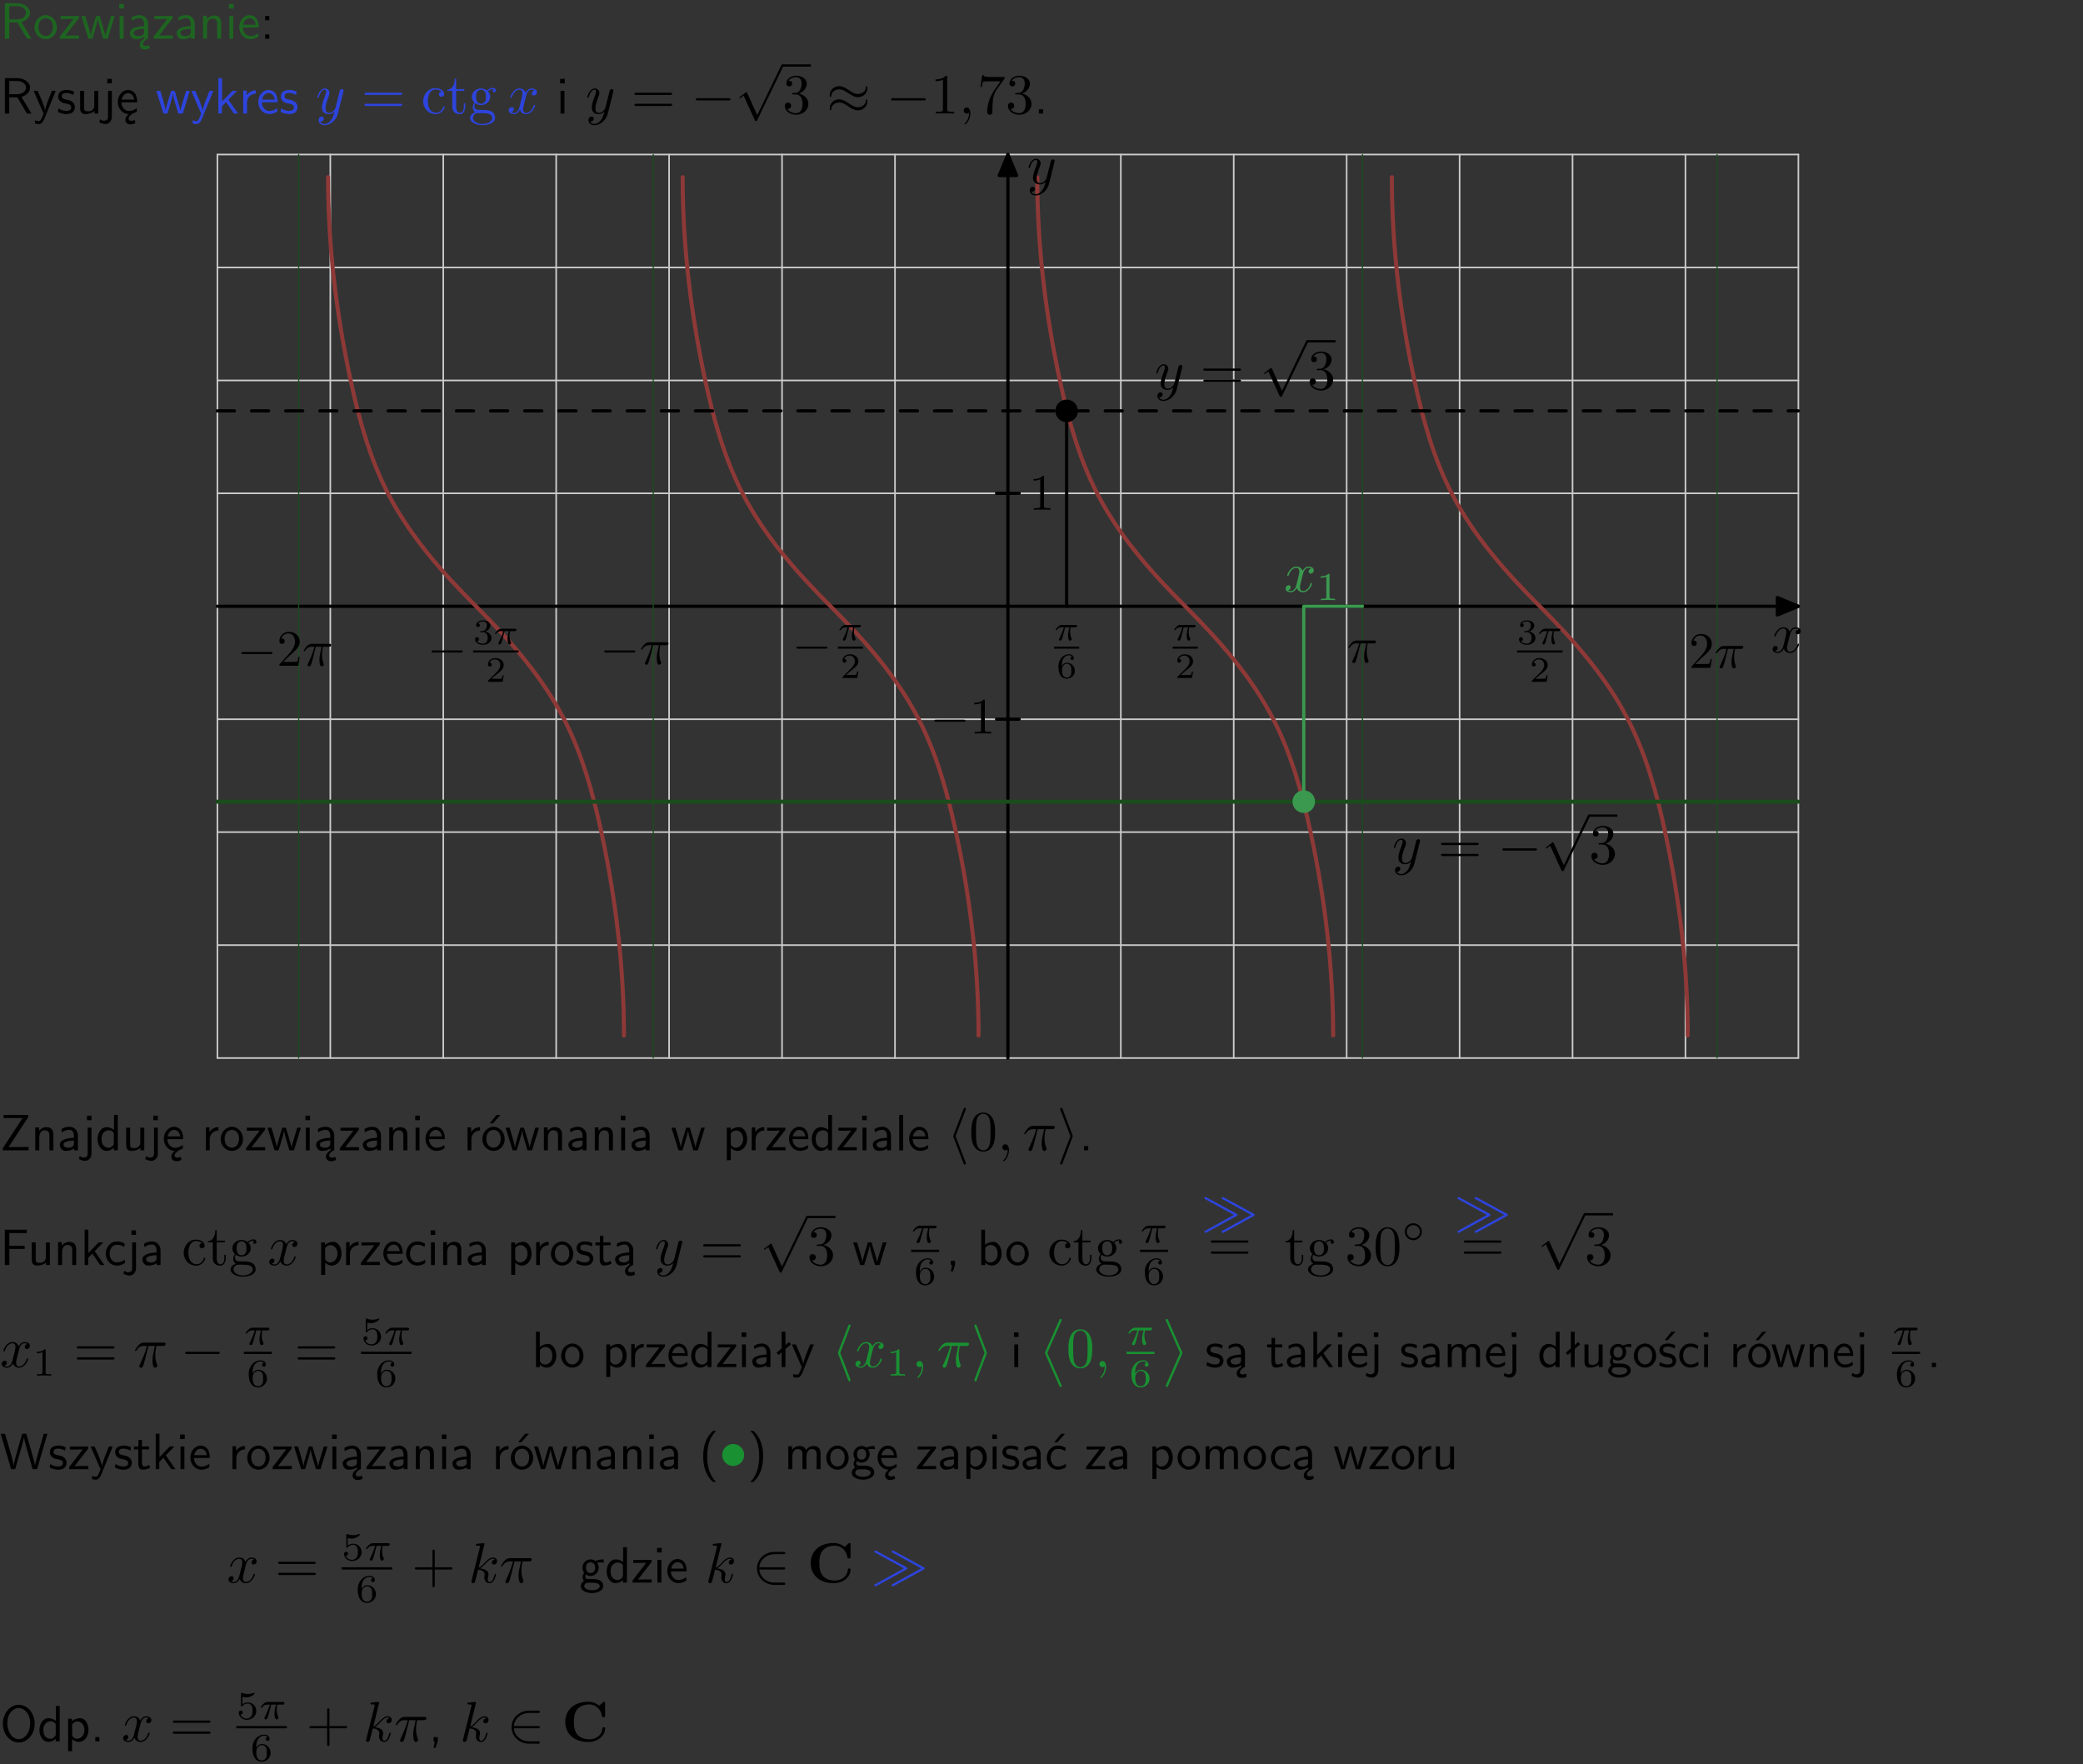 <?xml version="1.0" encoding="UTF-8"?>
<svg width="366pt" height="310pt" version="1.2" viewBox="0 0 366 310" xmlns="http://www.w3.org/2000/svg" xmlns:xlink="http://www.w3.org/1999/xlink">
 <rect x="0" y="0" width="366" height="310" fill="#333333" stroke="none"/>
 <defs>
  <symbol id="glyph0-1" overflow="visible">
   <path d="m3.766-2.922c0.922-0.266 1.516-0.906 1.516-1.641 0-0.875-0.969-1.656-2.266-1.656h-2.156v6.219h0.766v-2.844h1.422l1.688 2.844h0.797zm-2.141-0.469v-2.328h1.297c1.047 0 1.641 0.531 1.641 1.156 0 0.641-0.578 1.172-1.641 1.172z"/>
  </symbol>
  <symbol id="glyph0-2" overflow="visible">
   <path d="m4.203-1.969c0-1.203-0.891-2.172-1.953-2.172-1.109 0-1.984 1-1.984 2.172s0.922 2.062 1.969 2.062c1.078 0 1.969-0.906 1.969-2.062zm-1.969 1.5c-0.625 0-1.266-0.516-1.266-1.594s0.688-1.531 1.266-1.531c0.625 0 1.266 0.469 1.266 1.531s-0.609 1.594-1.266 1.594z"/>
  </symbol>
  <symbol id="glyph0-3" overflow="visible">
   <path d="m3.594-3.625v-0.359h-3.219v0.531h1.25c0.109 0 0.219-0.016 0.328-0.016h0.688l-2.391 3.094v0.375h3.359v-0.562h-1.328c-0.109 0-0.203 0.016-0.312 0.016h-0.766z"/>
  </symbol>
  <symbol id="glyph0-4" overflow="visible">
   <path d="m5.984-3.984h-0.641l-0.578 1.906c-0.109 0.312-0.375 1.203-0.422 1.594-0.031-0.281-0.266-1.078-0.422-1.594l-0.578-1.906h-0.625l-0.516 1.688c-0.094 0.312-0.406 1.344-0.438 1.797-0.047-0.422-0.344-1.438-0.484-1.938l-0.469-1.547h-0.688l1.234 3.984h0.703c0.047-0.141 0.359-1.141 0.562-1.844 0.125-0.422 0.375-1.297 0.391-1.641h0.016c0.016 0.25 0.172 0.875 0.281 1.266l0.656 2.219h0.797z"/>
  </symbol>
  <symbol id="glyph0-5" overflow="visible">
   <path d="m1.469-6.094h-0.812v0.797h0.812zm-0.062 2.109h-0.688v3.984h0.688z"/>
  </symbol>
  <symbol id="glyph0-6" overflow="visible">
   <path d="m2.875-1.188c0 0.172 0 0.391-0.297 0.562-0.266 0.172-0.609 0.172-0.703 0.172-0.438 0-0.828-0.203-0.828-0.578 0-0.625 1.453-0.688 1.828-0.703zm-0.188 2.125c0-0.406 0.375-0.703 0.797-0.938h0.094v-2.594c0-0.906-0.656-1.547-1.484-1.547-0.578 0-0.984 0.156-1.406 0.391l0.062 0.594c0.453-0.328 0.906-0.453 1.344-0.453 0.422 0 0.781 0.359 0.781 1.031v0.375c-1.344 0.031-2.484 0.406-2.484 1.188 0 0.391 0.25 1.109 1.031 1.109 0.125 0 0.969-0.016 1.484-0.422v0.328c-0.453 0.25-0.812 0.688-0.781 1.141 0.016 0.391 0.281 0.766 0.891 0.766 0.297 0 0.516-0.062 0.875-0.234l-0.125-0.531c-0.203 0.094-0.406 0.141-0.594 0.141-0.25-0.031-0.469-0.078-0.484-0.344z"/>
  </symbol>
  <symbol id="glyph0-7" overflow="visible">
   <path d="m3.578-2.594c0-0.906-0.656-1.547-1.484-1.547-0.578 0-0.984 0.156-1.406 0.391l0.062 0.594c0.453-0.328 0.906-0.453 1.344-0.453 0.422 0 0.781 0.359 0.781 1.031v0.375c-1.344 0.031-2.484 0.406-2.484 1.188 0 0.391 0.25 1.109 1.031 1.109 0.125 0 0.969-0.016 1.484-0.422v0.328h0.672zm-0.703 1.406c0 0.172 0 0.391-0.297 0.562-0.266 0.172-0.609 0.172-0.703 0.172-0.438 0-0.828-0.203-0.828-0.578 0-0.625 1.453-0.688 1.828-0.703z"/>
  </symbol>
  <symbol id="glyph0-8" overflow="visible">
   <path d="m3.906-2.672c0-0.594-0.141-1.406-1.234-1.406-0.812 0-1.25 0.609-1.297 0.672v-0.625h-0.656v4.031h0.703v-2.203c0-0.594 0.234-1.328 0.906-1.328 0.859 0 0.875 0.641 0.875 0.922v2.609h0.703z"/>
  </symbol>
  <symbol id="glyph0-9" overflow="visible">
   <path d="m3.719-1.969c0-0.297-0.016-0.969-0.359-1.516-0.375-0.547-0.922-0.656-1.25-0.656-0.984 0-1.797 0.953-1.797 2.109 0 1.188 0.859 2.125 1.938 2.125 0.562 0 1.078-0.203 1.422-0.469l-0.047-0.578c-0.562 0.469-1.156 0.5-1.359 0.5-0.719 0-1.297-0.625-1.328-1.516zm-2.734-0.484c0.141-0.688 0.625-1.141 1.125-1.141 0.469 0 0.969 0.312 1.094 1.141z"/>
  </symbol>
  <symbol id="glyph0-10" overflow="visible">
   <path d="m1.609-3.984h-0.734v0.75h0.734zm-0.734 3.234v0.75h0.734v-0.75z"/>
  </symbol>
  <symbol id="glyph0-11" overflow="visible">
   <path d="m4-3.984h-0.672c-1.172 2.859-1.188 3.266-1.188 3.469h-0.016c-0.047-0.594-0.766-2.266-0.812-2.344l-0.484-1.125h-0.703l1.734 3.984c-0.094 0.281-0.281 0.719-0.312 0.812-0.234 0.516-0.391 0.516-0.516 0.516-0.141 0-0.438-0.031-0.703-0.141l0.062 0.578c0.188 0.047 0.438 0.078 0.641 0.078 0.312 0 0.641-0.109 1.016-1.031z"/>
  </symbol>
  <symbol id="glyph0-12" overflow="visible">
   <path d="m3.078-3.844c-0.469-0.219-0.828-0.297-1.297-0.297-0.219 0-1.484 0-1.484 1.188 0 0.438 0.266 0.719 0.484 0.891 0.281 0.203 0.469 0.234 0.969 0.328 0.328 0.062 0.844 0.172 0.844 0.656 0 0.609-0.703 0.609-0.844 0.609-0.734 0-1.234-0.328-1.391-0.438l-0.109 0.609c0.281 0.141 0.781 0.391 1.516 0.391 0.156 0 0.641 0 1.031-0.281 0.281-0.219 0.438-0.578 0.438-0.953 0-0.5-0.344-0.812-0.359-0.828-0.344-0.312-0.594-0.375-1.031-0.453-0.5-0.094-0.906-0.188-0.906-0.625 0-0.562 0.641-0.562 0.75-0.562 0.297 0 0.766 0.047 1.281 0.344z"/>
  </symbol>
  <symbol id="glyph0-13" overflow="visible">
   <path d="m3.906-3.984h-0.703v2.609c0 0.672-0.5 0.984-1.078 0.984-0.641 0-0.703-0.234-0.703-0.625v-2.969h-0.703v3c0 0.656 0.219 1.078 0.953 1.078 0.484 0 1.125-0.141 1.562-0.531v0.438h0.672z"/>
  </symbol>
  <symbol id="glyph0-14" overflow="visible">
   <path d="m1.656-6.094h-0.797v0.797h0.797zm-2.203 7.625c0.438 0.25 0.844 0.312 1.078 0.312 0.562 0 1.125-0.469 1.125-1.312v-4.516h-0.672v4.594c0 0.578-0.453 0.656-0.703 0.656-0.266 0-0.5-0.094-0.688-0.281z"/>
  </symbol>
  <symbol id="glyph0-15" overflow="visible">
   <path d="m0.984-2.453c0.141-0.688 0.625-1.141 1.125-1.141 0.469 0 0.969 0.312 1.094 1.141zm1.219 3.391c0-0.406 0.391-0.734 0.797-0.969 0.266-0.078 0.484-0.203 0.672-0.344l-0.047-0.578c-0.562 0.469-1.156 0.5-1.359 0.5-0.719 0-1.297-0.625-1.328-1.516h2.781c0-0.297-0.016-0.969-0.359-1.516-0.375-0.547-0.922-0.656-1.25-0.656-0.984 0-1.797 0.953-1.797 2.109 0 1.188 0.859 2.125 1.938 2.125-0.359 0.25-0.641 0.656-0.609 1.047 0.016 0.391 0.281 0.766 0.891 0.766 0.297 0 0.516-0.062 0.875-0.234l-0.125-0.531c-0.203 0.094-0.406 0.141-0.594 0.141-0.25-0.031-0.469-0.078-0.484-0.344z"/>
  </symbol>
  <symbol id="glyph0-16" overflow="visible">
   <path d="m2.516-2.438 1.516-1.547h-0.812l-1.812 1.875v-4.109h-0.656v6.219h0.625v-1.266l0.719-0.75 1.391 2.016h0.734z"/>
  </symbol>
  <symbol id="glyph0-17" overflow="visible">
   <path d="m1.406-1.922c0-0.891 0.641-1.547 1.531-1.562v-0.594c-0.797 0-1.297 0.453-1.578 0.859v-0.812h-0.625v4.031h0.672z"/>
  </symbol>
  <symbol id="glyph0-18" overflow="visible">
   <path d="m1.609-0.75h-0.734v0.75h0.734z"/>
  </symbol>
  <symbol id="glyph0-19" overflow="visible">
   <path d="m4.969-5.859v-0.359h-4.344v0.547h1.781 0.328 1.219l-3.453 5.281v0.391h4.516v-0.594h-0.859c-0.781 0-1.578 0.016-2.359 0.016h-0.281z"/>
  </symbol>
  <symbol id="glyph0-20" overflow="visible">
   <path d="m3.891-6.219h-0.672v2.625c-0.469-0.391-0.969-0.484-1.312-0.484-0.891 0-1.578 0.938-1.578 2.094 0 1.172 0.688 2.078 1.531 2.078 0.297 0 0.828-0.078 1.328-0.562v0.469h0.703zm-0.703 4.969c0 0.125 0 0.297-0.297 0.547-0.203 0.188-0.422 0.25-0.656 0.25-0.562 0-1.219-0.422-1.219-1.531 0-1.188 0.781-1.547 1.312-1.547 0.391 0 0.672 0.203 0.859 0.484z"/>
  </symbol>
  <symbol id="glyph0-21" overflow="visible">
   <path d="m4.203-1.969c0-1.203-0.891-2.172-1.953-2.172-1.109 0-1.984 1-1.984 2.172s0.922 2.062 1.969 2.062c1.078 0 1.969-0.906 1.969-2.062zm-1.969 1.5c-0.625 0-1.266-0.516-1.266-1.594s0.688-1.531 1.266-1.531c0.625 0 1.266 0.469 1.266 1.531s-0.609 1.594-1.266 1.594zm1.234-5.75h-0.703l-1.203 1.484h0.547z"/>
  </symbol>
  <symbol id="glyph0-22" overflow="visible">
   <path d="m1.438-0.406c0.281 0.25 0.672 0.5 1.203 0.5 0.875 0 1.672-0.875 1.672-2.094 0-1.078-0.578-2.078-1.438-2.078-0.531 0-1.047 0.188-1.469 0.531v-0.438h-0.672v5.719h0.703zm0-2.578c0.219-0.312 0.562-0.516 0.953-0.516 0.672 0 1.219 0.672 1.219 1.5 0 0.922-0.641 1.547-1.312 1.547-0.344 0-0.594-0.172-0.766-0.422-0.094-0.125-0.094-0.141-0.094-0.312z"/>
  </symbol>
  <symbol id="glyph0-23" overflow="visible">
   <path d="m1.406-6.219h-0.688v6.219h0.688z"/>
  </symbol>
  <symbol id="glyph0-24" overflow="visible">
   <path d="m4.344-2.828v-0.547h-2.703v-2.25h1.172c0.109 0 0.219 0.016 0.328 0.016h1.578v-0.594h-3.875v6.203h0.797v-2.828z"/>
  </symbol>
  <symbol id="glyph0-25" overflow="visible">
   <path d="m3.672-3.75c-0.531-0.297-0.828-0.391-1.375-0.391-1.25 0-1.969 1.094-1.969 2.156 0 1.109 0.812 2.078 1.938 2.078 0.484 0 0.969-0.125 1.453-0.453l-0.047-0.594c-0.469 0.359-0.953 0.484-1.406 0.484-0.734 0-1.25-0.656-1.25-1.531 0-0.703 0.344-1.562 1.297-1.562 0.453 0 0.766 0.078 1.25 0.391z"/>
  </symbol>
  <symbol id="glyph0-26" overflow="visible">
   <path d="m1.562-3.469h1.266v-0.516h-1.266v-1.141h-0.609v1.141h-0.781v0.516h0.75v2.406c0 0.531 0.125 1.156 0.75 1.156s1.078-0.219 1.312-0.328l-0.156-0.531c-0.234 0.188-0.516 0.297-0.797 0.297-0.344 0-0.469-0.281-0.469-0.75z"/>
  </symbol>
  <symbol id="glyph0-27" overflow="visible">
   <path d="m1.609-0.016v-0.734h-0.734v0.75h0.219l-0.219 1.125h0.359z"/>
  </symbol>
  <symbol id="glyph0-28" overflow="visible">
   <path d="m1.406-6.219h-0.672v6.219h0.703v-0.406c0.219 0.188 0.594 0.5 1.203 0.5 0.891 0 1.672-0.891 1.672-2.094 0-1.109-0.625-2.078-1.453-2.078-0.359 0-0.906 0.094-1.453 0.531zm0.031 3.219c0.141-0.219 0.469-0.531 0.953-0.531 0.531 0 1.219 0.391 1.219 1.531 0 1.172-0.75 1.547-1.297 1.547-0.359 0-0.656-0.156-0.875-0.562z"/>
  </symbol>
  <symbol id="glyph0-29" overflow="visible">
   <path d="m2.516-4.406-0.609 0.531v-2.344h-0.672v2.922l-0.891 0.766 0.344 0.406 0.547-0.469v2.594h0.672v-3.188l0.969-0.828z"/>
  </symbol>
  <symbol id="glyph0-30" overflow="visible">
   <path d="m6.391-2.672c0-0.609-0.141-1.406-1.219-1.406-0.547 0-1.016 0.25-1.344 0.734-0.234-0.688-0.859-0.734-1.141-0.734-0.656 0-1.078 0.359-1.312 0.688v-0.641h-0.656v4.031h0.703v-2.203c0-0.609 0.25-1.328 0.906-1.328 0.844 0 0.875 0.578 0.875 0.922v2.609h0.703v-2.203c0-0.609 0.25-1.328 0.906-1.328 0.844 0 0.875 0.578 0.875 0.922v2.609h0.703z"/>
  </symbol>
  <symbol id="glyph0-31" overflow="visible">
   <path d="m3.156-3.5c0.203 0 0.453-0.047 0.672-0.047 0.156 0 0.5 0.031 0.516 0.031l-0.094-0.562c-0.625 0-1.141 0.172-1.422 0.281-0.188-0.156-0.484-0.281-0.844-0.281-0.781 0-1.422 0.641-1.422 1.453 0 0.344 0.109 0.656 0.297 0.891-0.266 0.375-0.266 0.719-0.266 0.766 0 0.234 0.078 0.5 0.234 0.688-0.469 0.266-0.578 0.688-0.578 0.922 0 0.672 0.891 1.203 1.984 1.203 1.109 0 1.984-0.531 1.984-1.219 0-1.25-1.5-1.25-1.844-1.25h-0.781c-0.125 0-0.531 0-0.531-0.469 0-0.094 0.047-0.25 0.109-0.328 0.188 0.141 0.484 0.266 0.812 0.266 0.812 0 1.438-0.672 1.438-1.469 0-0.422-0.203-0.75-0.297-0.891zm-1.172 1.828c-0.328 0-0.797-0.203-0.797-0.953 0-0.734 0.469-0.938 0.797-0.938 0.391 0 0.812 0.25 0.812 0.938 0 0.703-0.422 0.953-0.812 0.953zm0.406 1.703c0.188 0 1.203 0 1.203 0.609 0 0.406-0.609 0.703-1.344 0.703s-1.375-0.281-1.375-0.703c0-0.031 0-0.609 0.703-0.609z"/>
  </symbol>
  <symbol id="glyph0-32" overflow="visible">
   <path d="m3.078-3.844c-0.469-0.219-0.828-0.297-1.297-0.297-0.219 0-1.484 0-1.484 1.188 0 0.438 0.266 0.719 0.484 0.891 0.281 0.203 0.469 0.234 0.969 0.328 0.328 0.062 0.844 0.172 0.844 0.656 0 0.609-0.703 0.609-0.844 0.609-0.734 0-1.234-0.328-1.391-0.438l-0.109 0.609c0.281 0.141 0.781 0.391 1.516 0.391 0.156 0 0.641 0 1.031-0.281 0.281-0.219 0.438-0.578 0.438-0.953 0-0.5-0.344-0.812-0.359-0.828-0.344-0.312-0.594-0.375-1.031-0.453-0.5-0.094-0.906-0.188-0.906-0.625 0-0.562 0.641-0.562 0.75-0.562 0.297 0 0.766 0.047 1.281 0.344zm0.031-2.375h-0.703l-1.203 1.484h0.562z"/>
  </symbol>
  <symbol id="glyph0-33" overflow="visible">
   <path d="m8.328-6.219h-0.641l-0.812 2.812c-0.234 0.797-0.672 2.297-0.719 2.766 0-0.016-0.062-0.484-0.656-2.531l-0.875-3.047h-0.719l-0.812 2.797c-0.203 0.688-0.641 2.25-0.688 2.766h-0.016c-0.031-0.359-0.281-1.25-0.344-1.547-0.125-0.422-0.172-0.609-0.422-1.484l-0.734-2.531h-0.766l1.828 6.219h0.719l0.891-3.109c0.203-0.656 0.578-2 0.641-2.453 0.047 0.266 0.25 1.109 0.5 1.969l1.031 3.594h0.781z"/>
  </symbol>
  <symbol id="glyph0-34" overflow="visible">
   <path d="m2.438-6.734c-0.297 0.281-0.891 0.828-1.312 1.922-0.359 0.969-0.422 1.922-0.422 2.562 0 2.906 1.297 4.094 1.734 4.5h0.547c-0.438-0.438-1.578-1.594-1.578-4.5 0-0.5 0.031-1.547 0.391-2.609 0.375-1.031 0.891-1.578 1.188-1.875z"/>
  </symbol>
  <symbol id="glyph0-35" overflow="visible">
   <path d="m1.047 2.25c0.297-0.281 0.891-0.828 1.297-1.922 0.359-0.969 0.422-1.922 0.422-2.578 0-2.891-1.281-4.078-1.719-4.484h-0.547c0.438 0.438 1.578 1.594 1.578 4.484 0 0.516-0.031 1.562-0.406 2.625-0.359 1.031-0.875 1.578-1.172 1.875z"/>
  </symbol>
  <symbol id="glyph0-36" overflow="visible">
   <path d="m3.672-3.75c-0.531-0.297-0.828-0.391-1.375-0.391-1.25 0-1.969 1.094-1.969 2.156 0 1.109 0.812 2.078 1.938 2.078 0.484 0 0.969-0.125 1.453-0.453l-0.047-0.594c-0.469 0.359-0.953 0.484-1.406 0.484-0.734 0-1.25-0.656-1.25-1.531 0-0.703 0.344-1.562 1.297-1.562 0.453 0 0.766 0.078 1.25 0.391zm-0.125-2.469h-0.688l-1.203 1.484h0.547z"/>
  </symbol>
  <symbol id="glyph0-37" overflow="visible">
   <path d="m6.094-3.094c0-1.891-1.297-3.328-2.797-3.328-1.516 0-2.797 1.469-2.797 3.328 0 1.906 1.328 3.297 2.797 3.297 1.5 0 2.797-1.406 2.797-3.297zm-2.797 2.703c-1.047 0-2-1.109-2-2.844 0-1.641 0.984-2.609 2-2.609 1.031 0 2 1.016 2 2.609 0 1.75-0.969 2.844-2 2.844z"/>
  </symbol>
  <symbol id="glyph1-1" overflow="visible">
   <path d="m4.844-3.797c0.047-0.141 0.047-0.156 0.047-0.234 0-0.172-0.141-0.266-0.297-0.266-0.094 0-0.25 0.062-0.344 0.203-0.016 0.062-0.109 0.359-0.141 0.547-0.078 0.25-0.141 0.531-0.203 0.797l-0.453 1.797c-0.031 0.141-0.469 0.844-1.125 0.844-0.5 0-0.609-0.438-0.609-0.812 0-0.453 0.172-1.078 0.5-1.953 0.156-0.406 0.203-0.516 0.203-0.719 0-0.438-0.312-0.812-0.812-0.812-0.953 0-1.312 1.453-1.312 1.531 0 0.109 0.094 0.109 0.109 0.109 0.109 0 0.109-0.031 0.156-0.188 0.281-0.938 0.672-1.234 1.016-1.234 0.078 0 0.25 0 0.25 0.312 0 0.25-0.109 0.516-0.172 0.703-0.406 1.062-0.578 1.625-0.578 2.094 0 0.891 0.625 1.188 1.219 1.188 0.391 0 0.719-0.172 1-0.453-0.125 0.516-0.25 1.016-0.641 1.547-0.266 0.328-0.641 0.625-1.094 0.625-0.141 0-0.594-0.031-0.766-0.422 0.156 0 0.297 0 0.422-0.125 0.109-0.078 0.203-0.219 0.203-0.406 0-0.312-0.266-0.344-0.359-0.344-0.234 0-0.562 0.156-0.562 0.641 0 0.5 0.438 0.875 1.062 0.875 1.016 0 2.047-0.906 2.328-2.031z"/>
  </symbol>
  <symbol id="glyph1-2" overflow="visible">
   <path d="m3.328-3.016c0.062-0.25 0.297-1.172 0.984-1.172 0.047 0 0.297 0 0.5 0.125-0.281 0.062-0.469 0.297-0.469 0.547 0 0.156 0.109 0.344 0.375 0.344 0.219 0 0.531-0.172 0.531-0.578 0-0.516-0.578-0.656-0.922-0.656-0.578 0-0.922 0.531-1.047 0.75-0.25-0.656-0.781-0.75-1.078-0.75-1.031 0-1.609 1.281-1.609 1.531 0 0.109 0.109 0.109 0.125 0.109 0.078 0 0.109-0.031 0.125-0.109 0.344-1.062 1-1.312 1.344-1.312 0.188 0 0.531 0.094 0.531 0.672 0 0.312-0.172 0.969-0.531 2.375-0.156 0.609-0.516 1.031-0.953 1.031-0.062 0-0.281 0-0.5-0.125 0.25-0.062 0.469-0.266 0.469-0.547 0-0.266-0.219-0.344-0.359-0.344-0.312 0-0.547 0.25-0.547 0.578 0 0.453 0.484 0.656 0.922 0.656 0.672 0 1.031-0.703 1.047-0.75 0.125 0.359 0.484 0.75 1.078 0.75 1.031 0 1.594-1.281 1.594-1.531 0-0.109-0.078-0.109-0.109-0.109-0.094 0-0.109 0.047-0.141 0.109-0.328 1.078-1 1.312-1.312 1.312-0.391 0-0.547-0.312-0.547-0.656 0-0.219 0.047-0.438 0.156-0.875z"/>
  </symbol>
  <symbol id="glyph1-3" overflow="visible">
   <path d="m2.031-0.016c0-0.656-0.25-1.047-0.641-1.047-0.328 0-0.531 0.25-0.531 0.531 0 0.266 0.203 0.531 0.531 0.531 0.109 0 0.25-0.047 0.344-0.125 0.031-0.031 0.047-0.031 0.047-0.031 0.016 0 0.016 0 0.016 0.141 0 0.75-0.344 1.344-0.672 1.672-0.109 0.109-0.109 0.125-0.109 0.156 0 0.078 0.047 0.109 0.094 0.109 0.109 0 0.922-0.766 0.922-1.938z"/>
  </symbol>
  <symbol id="glyph1-4" overflow="visible">
   <path d="m2.641-3.719h1.125c-0.328 1.469-0.422 1.906-0.422 2.578 0 0.141 0 0.406 0.078 0.75 0.109 0.438 0.219 0.5 0.359 0.5 0.203 0 0.422-0.172 0.422-0.375 0-0.062 0-0.078-0.062-0.219-0.297-0.719-0.297-1.375-0.297-1.656 0-0.516 0.078-1.062 0.188-1.578h1.125c0.141 0 0.5 0 0.5-0.344 0-0.234-0.219-0.234-0.406-0.234h-3.344c-0.219 0-0.594 0-1.031 0.469-0.344 0.391-0.609 0.844-0.609 0.891 0 0.016 0 0.109 0.125 0.109 0.078 0 0.094-0.047 0.156-0.125 0.484-0.766 1.062-0.766 1.266-0.766h0.562c-0.312 1.203-0.844 2.406-1.266 3.312-0.078 0.156-0.078 0.172-0.078 0.25 0 0.188 0.156 0.266 0.281 0.266 0.297 0 0.375-0.281 0.5-0.641 0.141-0.469 0.141-0.484 0.266-0.984z"/>
  </symbol>
  <symbol id="glyph1-5" overflow="visible">
   <path d="m2.859-6.812s0-0.109-0.125-0.109c-0.234 0-0.953 0.078-1.219 0.109-0.078 0-0.188 0.016-0.188 0.188 0 0.125 0.094 0.125 0.234 0.125 0.484 0 0.5 0.062 0.5 0.172l-0.031 0.203-1.438 5.734c-0.047 0.141-0.047 0.156-0.047 0.219 0 0.234 0.203 0.281 0.297 0.281 0.125 0 0.266-0.094 0.328-0.203 0.047-0.094 0.5-1.938 0.562-2.188 0.344 0.031 1.156 0.188 1.156 0.844 0 0.078 0 0.109-0.031 0.219-0.016 0.109-0.031 0.234-0.031 0.344 0 0.578 0.391 0.984 0.906 0.984 0.297 0 0.578-0.156 0.797-0.531 0.25-0.438 0.359-0.984 0.359-1 0-0.109-0.094-0.109-0.125-0.109-0.094 0-0.109 0.047-0.141 0.188-0.203 0.719-0.422 1.234-0.859 1.234-0.203 0-0.328-0.109-0.328-0.469 0-0.172 0.047-0.406 0.078-0.562 0.047-0.172 0.047-0.203 0.047-0.312 0-0.641-0.625-0.922-1.484-1.047 0.312-0.172 0.641-0.484 0.859-0.734 0.484-0.531 0.938-0.953 1.422-0.953 0.062 0 0.078 0 0.094 0.016 0.125 0.016 0.125 0.016 0.219 0.078 0.016 0 0.016 0.016 0.031 0.031-0.469 0.031-0.562 0.422-0.562 0.547 0 0.156 0.109 0.344 0.375 0.344s0.547-0.219 0.547-0.609c0-0.297-0.234-0.625-0.672-0.625-0.281 0-0.734 0.078-1.453 0.875-0.344 0.375-0.734 0.781-1.109 0.922z"/>
  </symbol>
  <symbol id="glyph2-1" overflow="visible">
   <path d="m6.844-3.266c0.156 0 0.344 0 0.344-0.188 0-0.203-0.188-0.203-0.328-0.203h-5.969c-0.141 0-0.328 0-0.328 0.203 0 0.188 0.188 0.188 0.328 0.188zm0.016 1.938c0.141 0 0.328 0 0.328-0.203 0-0.188-0.188-0.188-0.344-0.188h-5.953c-0.141 0-0.328 0-0.328 0.188 0 0.203 0.188 0.203 0.328 0.203z"/>
  </symbol>
  <symbol id="glyph2-2" overflow="visible">
   <path d="m3.578-3.844c-0.406 0.031-0.469 0.328-0.469 0.453 0 0.266 0.188 0.453 0.453 0.453s0.469-0.156 0.469-0.469c0-0.672-0.766-1.062-1.531-1.062-1.25 0-2.156 1.078-2.156 2.312 0 1.281 0.984 2.266 2.141 2.266 1.328 0 1.656-1.203 1.656-1.297s-0.109-0.094-0.141-0.094c-0.078 0-0.109 0.031-0.125 0.094-0.281 0.922-0.938 1.047-1.297 1.047-0.531 0-1.406-0.422-1.406-2.031 0-1.625 0.812-2.047 1.344-2.047 0.094 0 0.719 0.016 1.062 0.375z"/>
  </symbol>
  <symbol id="glyph2-3" overflow="visible">
   <path d="m1.719-3.984h1.438v-0.312h-1.438v-1.828h-0.25c0 0.812-0.297 1.875-1.281 1.922v0.219h0.844v2.75c0 1.219 0.938 1.344 1.297 1.344 0.703 0 0.984-0.703 0.984-1.344v-0.562h-0.25v0.547c0 0.734-0.297 1.109-0.672 1.109-0.672 0-0.672-0.906-0.672-1.078z"/>
  </symbol>
  <symbol id="glyph2-4" overflow="visible">
   <path d="m2.219-1.719c-0.875 0-0.875-1-0.875-1.219 0-0.266 0.016-0.594 0.156-0.844 0.078-0.109 0.312-0.391 0.719-0.391 0.859 0 0.859 0.984 0.859 1.219 0 0.266 0 0.594-0.156 0.844-0.078 0.109-0.312 0.391-0.703 0.391zm-1-0.078c0.391 0.281 0.812 0.312 1 0.312 0.922 0 1.609-0.688 1.609-1.453 0-0.375-0.156-0.734-0.406-0.969 0.359-0.344 0.719-0.391 0.891-0.391 0.031 0 0.078 0 0.109 0.016-0.109 0.031-0.172 0.141-0.172 0.266 0 0.172 0.141 0.281 0.297 0.281 0.094 0 0.281-0.062 0.281-0.297 0-0.172-0.109-0.484-0.5-0.484-0.203 0-0.641 0.062-1.062 0.469-0.422-0.328-0.828-0.359-1.047-0.359-0.938 0-1.625 0.688-1.625 1.453 0 0.438 0.219 0.812 0.469 1.031-0.125 0.141-0.312 0.469-0.312 0.828 0 0.312 0.141 0.688 0.453 0.891-0.609 0.156-0.922 0.594-0.922 0.984 0 0.719 0.984 1.266 2.203 1.266 1.172 0 2.203-0.5 2.203-1.281 0-0.344-0.125-0.859-0.641-1.141-0.531-0.266-1.109-0.266-1.719-0.266-0.25 0-0.672 0-0.75-0.016-0.312-0.047-0.516-0.344-0.516-0.672 0-0.031 0-0.266 0.156-0.469zm1.281 3.625c-1.016 0-1.703-0.516-1.703-1.047 0-0.453 0.375-0.828 0.812-0.844h0.594c0.859 0 1.969 0 1.969 0.844 0 0.547-0.703 1.047-1.672 1.047z"/>
  </symbol>
  <symbol id="glyph2-5" overflow="visible">
   <path d="m2.891-3.516c0.812-0.266 1.391-0.953 1.391-1.75 0-0.812-0.875-1.375-1.828-1.375-1 0-1.766 0.594-1.766 1.359 0 0.328 0.219 0.516 0.516 0.516s0.5-0.219 0.5-0.516c0-0.484-0.469-0.484-0.609-0.484 0.297-0.5 0.953-0.625 1.312-0.625 0.422 0 0.969 0.219 0.969 1.109 0 0.125-0.031 0.703-0.281 1.141-0.297 0.484-0.641 0.516-0.891 0.516-0.078 0.016-0.312 0.031-0.391 0.031-0.078 0.016-0.141 0.031-0.141 0.125 0 0.109 0.062 0.109 0.234 0.109h0.438c0.812 0 1.188 0.672 1.188 1.656 0 1.359-0.688 1.641-1.125 1.641s-1.188-0.172-1.531-0.75c0.344 0.047 0.656-0.172 0.656-0.547 0-0.359-0.266-0.562-0.547-0.562-0.25 0-0.562 0.141-0.562 0.578 0 0.906 0.922 1.562 2.016 1.562 1.219 0 2.125-0.906 2.125-1.922 0-0.812-0.641-1.594-1.672-1.812z"/>
  </symbol>
  <symbol id="glyph2-6" overflow="visible">
   <path d="m2.938-6.375c0-0.25 0-0.266-0.234-0.266-0.625 0.641-1.5 0.641-1.812 0.641v0.312c0.203 0 0.781 0 1.297-0.266v5.172c0 0.359-0.031 0.469-0.922 0.469h-0.312v0.312c0.344-0.031 1.203-0.031 1.609-0.031 0.391 0 1.266 0 1.609 0.031v-0.312h-0.312c-0.906 0-0.922-0.109-0.922-0.469z"/>
  </symbol>
  <symbol id="glyph2-7" overflow="visible">
   <path d="m4.75-6.078c0.078-0.109 0.078-0.125 0.078-0.344h-2.422c-1.203 0-1.234-0.125-1.266-0.312h-0.25l-0.328 2.047h0.25c0.031-0.156 0.109-0.781 0.25-0.906 0.062-0.062 0.844-0.062 0.969-0.062h2.062c-0.109 0.156-0.891 1.25-1.109 1.578-0.906 1.344-1.234 2.734-1.234 3.75 0 0.094 0 0.547 0.469 0.547 0.453 0 0.453-0.453 0.453-0.547v-0.516c0-0.547 0.031-1.094 0.109-1.625 0.047-0.234 0.172-1.094 0.625-1.703z"/>
  </symbol>
  <symbol id="glyph2-8" overflow="visible">
   <path d="m4.578-3.188c0-0.797-0.047-1.594-0.391-2.328-0.453-0.969-1.281-1.125-1.688-1.125-0.609 0-1.328 0.266-1.75 1.188-0.312 0.688-0.359 1.469-0.359 2.266 0 0.75 0.031 1.641 0.453 2.406 0.422 0.797 1.156 1 1.641 1 0.531 0 1.297-0.203 1.734-1.156 0.312-0.688 0.359-1.469 0.359-2.25zm-2.094 3.188c-0.391 0-0.984-0.25-1.156-1.203-0.109-0.594-0.109-1.516-0.109-2.109 0-0.641 0-1.297 0.078-1.828 0.188-1.188 0.938-1.281 1.188-1.281 0.328 0 0.984 0.188 1.172 1.172 0.109 0.562 0.109 1.312 0.109 1.938 0 0.75 0 1.422-0.109 2.062-0.156 0.953-0.719 1.25-1.172 1.25z"/>
  </symbol>
  <symbol id="glyph2-9" overflow="visible">
   <path d="m4.078-2.297h2.781c0.141 0 0.328 0 0.328-0.203 0-0.188-0.188-0.188-0.328-0.188h-2.781v-2.797c0-0.141 0-0.328-0.203-0.328s-0.203 0.188-0.203 0.328v2.797h-2.781c-0.141 0-0.328 0-0.328 0.188 0 0.203 0.188 0.203 0.328 0.203h2.781v2.797c0 0.141 0 0.328 0.203 0.328s0.203-0.188 0.203-0.328z"/>
  </symbol>
  <symbol id="glyph3-1" overflow="visible">
   <path d="m6.594-2.297c0.141 0 0.328 0 0.328-0.203 0-0.188-0.188-0.188-0.328-0.188h-5.438c-0.141 0-0.328 0-0.328 0.188 0 0.203 0.188 0.203 0.328 0.203z"/>
  </symbol>
  <symbol id="glyph3-2" overflow="visible">
   <path d="m3.875 8.516-1.766-3.906c-0.047-0.078-0.062-0.141-0.141-0.141-0.031 0-0.047 0-0.141 0.094l-0.984 0.734c-0.109 0.094-0.109 0.109-0.109 0.141 0 0.078 0.031 0.109 0.094 0.109 0.031 0 0.047 0 0.141-0.078l0.516-0.391 1.969 4.344c0.062 0.141 0.078 0.141 0.203 0.141 0.156 0 0.172-0.031 0.234-0.188l4.547-9.406c0.062-0.109 0.062-0.125 0.062-0.172 0-0.109-0.078-0.203-0.203-0.203-0.109 0-0.141 0.078-0.203 0.203z"/>
  </symbol>
  <symbol id="glyph3-3" overflow="visible">
   <path d="m7.188-4.5c0-0.219-0.062-0.312-0.141-0.312-0.094 0-0.125 0.172-0.141 0.281-0.031 0.672-0.734 1.094-1.375 1.094-0.594 0-1.047-0.297-1.719-0.75-0.438-0.281-0.969-0.625-1.594-0.625-0.922 0-1.656 0.703-1.656 1.625 0 0.219 0.062 0.297 0.141 0.297 0.109 0 0.141-0.188 0.141-0.234 0.047-0.828 0.875-1.125 1.375-1.125 0.594 0 1.047 0.297 1.719 0.734 0.422 0.281 0.953 0.641 1.594 0.641 0.922 0 1.656-0.703 1.656-1.625zm0 2.328c0-0.203-0.062-0.312-0.141-0.312-0.109 0-0.125 0.172-0.141 0.328-0.047 0.562-0.672 1.047-1.375 1.047-0.594 0-1.047-0.312-1.719-0.75-0.438-0.281-0.969-0.641-1.594-0.641-0.922 0-1.656 0.703-1.656 1.625 0 0.234 0.062 0.312 0.141 0.312 0.109 0 0.141-0.188 0.141-0.234 0.047-0.844 0.875-1.141 1.375-1.141 0.594 0 1.047 0.297 1.719 0.75 0.422 0.281 0.953 0.625 1.594 0.625 0.938 0 1.656-0.719 1.656-1.609z"/>
  </symbol>
  <symbol id="glyph3-4" overflow="visible">
   <path d="m3.266-7.094c0.047-0.125 0.047-0.172 0.047-0.188 0-0.109-0.094-0.203-0.203-0.203-0.125 0-0.172 0.094-0.203 0.203l-1.766 4.609c-0.047 0.125-0.047 0.172-0.047 0.172 0 0.016 0 0.062 0.047 0.188l1.75 4.578c0.047 0.125 0.078 0.234 0.219 0.234 0.109 0 0.203-0.094 0.203-0.203 0-0.016 0-0.062-0.047-0.188l-1.766-4.609z"/>
  </symbol>
  <symbol id="glyph3-5" overflow="visible">
   <path d="m2.719-2.312c0.047-0.125 0.047-0.172 0.047-0.188 0 0 0-0.047-0.047-0.172l-1.734-4.578c-0.062-0.125-0.094-0.234-0.234-0.234-0.109 0-0.188 0.094-0.188 0.203 0 0.016 0 0.062 0.047 0.188l1.75 4.594-1.75 4.609c-0.047 0.125-0.047 0.172-0.047 0.188 0 0.109 0.078 0.203 0.188 0.203 0.141 0 0.172-0.094 0.219-0.203z"/>
  </symbol>
  <symbol id="glyph3-6" overflow="visible">
   <path d="m6.188-2.281c0.125-0.078 0.172-0.094 0.172-0.219 0-0.109-0.078-0.156-0.172-0.219l-5.266-2.859c-0.031-0.031-0.109-0.062-0.172-0.062-0.078 0-0.188 0.062-0.188 0.203 0 0.109 0.062 0.141 0.188 0.203l4.984 2.734-4.984 2.75c-0.125 0.062-0.188 0.094-0.188 0.203 0 0.203 0.188 0.203 0.25 0.203zm3.031 0c0.125-0.078 0.188-0.094 0.188-0.219 0-0.109-0.078-0.156-0.188-0.219l-5.25-2.859c-0.047-0.031-0.125-0.062-0.172-0.062-0.094 0-0.203 0.062-0.203 0.203 0 0.109 0.062 0.141 0.188 0.203l5 2.734-5 2.75c-0.125 0.062-0.188 0.094-0.188 0.203 0 0.203 0.188 0.203 0.266 0.203z"/>
  </symbol>
  <symbol id="glyph3-7" overflow="visible">
   <path d="m4.422-2.5c0-1.062-0.891-1.922-1.922-1.922-1.094 0-1.938 0.891-1.938 1.922 0 1.078 0.875 1.938 1.922 1.938 1.078 0 1.938-0.891 1.938-1.938z"/>
  </symbol>
  <symbol id="glyph3-8" overflow="visible">
   <path d="m5.484-2.297c0.141 0 0.328 0 0.328-0.203 0-0.188-0.188-0.188-0.328-0.188h-4.25c0.125-1.359 1.297-2.297 2.656-2.297h1.594c0.141 0 0.328 0 0.328-0.203s-0.188-0.203-0.328-0.203h-1.625c-1.594 0-3.031 1.219-3.031 2.891 0 1.656 1.422 2.906 3.047 2.906h1.609c0.141 0 0.328 0 0.328-0.203s-0.188-0.203-0.328-0.203h-1.594c-1.391 0-2.531-0.953-2.656-2.297z"/>
  </symbol>
  <symbol id="glyph4-1" overflow="visible">
   <path d="m3.328-3.016c0.062-0.25 0.297-1.172 0.984-1.172 0.047 0 0.297 0 0.5 0.125-0.281 0.062-0.469 0.297-0.469 0.547 0 0.156 0.109 0.344 0.375 0.344 0.219 0 0.531-0.172 0.531-0.578 0-0.516-0.578-0.656-0.922-0.656-0.578 0-0.922 0.531-1.047 0.75-0.25-0.656-0.781-0.75-1.078-0.75-1.031 0-1.609 1.281-1.609 1.531 0 0.109 0.109 0.109 0.125 0.109 0.078 0 0.109-0.031 0.125-0.109 0.344-1.062 1-1.312 1.344-1.312 0.188 0 0.531 0.094 0.531 0.672 0 0.312-0.172 0.969-0.531 2.375-0.156 0.609-0.516 1.031-0.953 1.031-0.062 0-0.281 0-0.5-0.125 0.25-0.062 0.469-0.266 0.469-0.547 0-0.266-0.219-0.344-0.359-0.344-0.312 0-0.547 0.25-0.547 0.578 0 0.453 0.484 0.656 0.922 0.656 0.672 0 1.031-0.703 1.047-0.75 0.125 0.359 0.484 0.75 1.078 0.75 1.031 0 1.594-1.281 1.594-1.531 0-0.109-0.078-0.109-0.109-0.109-0.094 0-0.109 0.047-0.141 0.109-0.328 1.078-1 1.312-1.312 1.312-0.391 0-0.547-0.312-0.547-0.656 0-0.219 0.047-0.438 0.156-0.875z"/>
  </symbol>
  <symbol id="glyph4-2" overflow="visible">
   <path d="m4.844-3.797c0.047-0.141 0.047-0.156 0.047-0.234 0-0.172-0.141-0.266-0.297-0.266-0.094 0-0.25 0.062-0.344 0.203-0.016 0.062-0.109 0.359-0.141 0.547-0.078 0.25-0.141 0.531-0.203 0.797l-0.453 1.797c-0.031 0.141-0.469 0.844-1.125 0.844-0.5 0-0.609-0.438-0.609-0.812 0-0.453 0.172-1.078 0.5-1.953 0.156-0.406 0.203-0.516 0.203-0.719 0-0.438-0.312-0.812-0.812-0.812-0.953 0-1.312 1.453-1.312 1.531 0 0.109 0.094 0.109 0.109 0.109 0.109 0 0.109-0.031 0.156-0.188 0.281-0.938 0.672-1.234 1.016-1.234 0.078 0 0.25 0 0.25 0.312 0 0.25-0.109 0.516-0.172 0.703-0.406 1.062-0.578 1.625-0.578 2.094 0 0.891 0.625 1.188 1.219 1.188 0.391 0 0.719-0.172 1-0.453-0.125 0.516-0.25 1.016-0.641 1.547-0.266 0.328-0.641 0.625-1.094 0.625-0.141 0-0.594-0.031-0.766-0.422 0.156 0 0.297 0 0.422-0.125 0.109-0.078 0.203-0.219 0.203-0.406 0-0.312-0.266-0.344-0.359-0.344-0.234 0-0.562 0.156-0.562 0.641 0 0.5 0.438 0.875 1.062 0.875 1.016 0 2.047-0.906 2.328-2.031z"/>
  </symbol>
  <symbol id="glyph5-1" overflow="visible">
   <path d="m2.641-5.734c0-0.219 0-0.234-0.203-0.234-0.562 0.562-1.359 0.562-1.641 0.562v0.281c0.188 0 0.703 0 1.172-0.234v4.656c0 0.312-0.016 0.422-0.828 0.422h-0.281v0.281c0.312-0.031 1.094-0.031 1.453-0.031 0.344 0 1.125 0 1.453 0.031v-0.281h-0.297c-0.812 0-0.828-0.094-0.828-0.422z"/>
  </symbol>
  <symbol id="glyph5-2" overflow="visible">
   <path d="m1.141-0.688 0.953-0.922c1.391-1.25 1.938-1.734 1.938-2.625 0-1.016-0.812-1.734-1.906-1.734-1.016 0-1.672 0.828-1.672 1.625 0 0.5 0.438 0.5 0.469 0.5 0.156 0 0.469-0.109 0.469-0.484 0-0.234-0.156-0.469-0.469-0.469-0.078 0-0.094 0-0.125 0.016 0.203-0.578 0.688-0.906 1.219-0.906 0.812 0 1.188 0.719 1.188 1.453 0 0.719-0.438 1.422-0.938 1.984l-1.719 1.922c-0.094 0.094-0.094 0.109-0.094 0.328h3.328l0.25-1.562h-0.234c-0.031 0.266-0.109 0.672-0.188 0.797-0.062 0.078-0.656 0.078-0.859 0.078z"/>
  </symbol>
  <symbol id="glyph6-1" overflow="visible">
   <path d="m5.906-2.062c0.156 0 0.312 0 0.312-0.188 0-0.172-0.156-0.172-0.312-0.172h-4.844c-0.156 0-0.312 0-0.312 0.172 0 0.188 0.156 0.188 0.312 0.188z"/>
  </symbol>
  <symbol id="glyph7-1" overflow="visible">
   <path d="m1.953-2.281h0.75c-0.094 0.375-0.234 0.953-0.234 1.453 0 0.25 0.031 0.406 0.062 0.547 0.109 0.312 0.188 0.344 0.281 0.344 0.156 0 0.297-0.125 0.297-0.281 0-0.047 0-0.078-0.047-0.141-0.109-0.234-0.234-0.594-0.234-1.109 0-0.109 0-0.359 0.094-0.812h0.781c0.109 0 0.172 0 0.234-0.047 0.094-0.062 0.109-0.172 0.109-0.203 0-0.172-0.172-0.172-0.266-0.172h-2.375c-0.25 0-0.438 0.047-0.719 0.312-0.156 0.141-0.406 0.484-0.406 0.547 0 0.078 0.078 0.078 0.109 0.078 0.062 0 0.078-0.016 0.109-0.078 0.328-0.438 0.719-0.438 0.844-0.438h0.391c-0.203 0.688-0.531 1.438-0.719 1.812-0.047 0.078-0.109 0.219-0.125 0.234 0 0.031-0.016 0.047-0.016 0.094 0 0.109 0.078 0.203 0.219 0.203 0.25 0 0.312-0.281 0.469-0.844z"/>
  </symbol>
  <symbol id="glyph8-1" overflow="visible">
   <path d="m3.172-1.141h-0.219c-0.016 0.141-0.078 0.5-0.156 0.562-0.047 0.047-0.531 0.047-0.625 0.047h-1.156c0.656-0.594 0.875-0.766 1.266-1.062 0.453-0.359 0.891-0.75 0.891-1.359 0-0.75-0.672-1.219-1.469-1.219-0.781 0-1.312 0.547-1.312 1.125 0 0.328 0.281 0.359 0.344 0.359 0.141 0 0.328-0.109 0.328-0.344 0-0.109-0.047-0.328-0.375-0.328 0.203-0.453 0.625-0.578 0.922-0.578 0.625 0 0.953 0.484 0.953 0.984 0 0.547-0.391 0.984-0.594 1.219l-1.516 1.484c-0.062 0.062-0.062 0.078-0.062 0.25h2.594z"/>
  </symbol>
  <symbol id="glyph8-2" overflow="visible">
   <path d="m1.719-2.094c0.484 0 0.844 0.328 0.844 1 0 0.781-0.453 1.016-0.828 1.016-0.25 0-0.797-0.062-1.062-0.438 0.297-0.016 0.359-0.219 0.359-0.344 0-0.203-0.141-0.359-0.344-0.359-0.172 0-0.344 0.109-0.344 0.375 0 0.594 0.656 0.969 1.406 0.969 0.875 0 1.484-0.578 1.484-1.219 0-0.484-0.406-0.969-1.094-1.125 0.656-0.234 0.891-0.703 0.891-1.078 0-0.5-0.562-0.875-1.266-0.875s-1.234 0.344-1.234 0.844c0 0.219 0.141 0.328 0.328 0.328 0.203 0 0.328-0.141 0.328-0.312 0-0.188-0.125-0.312-0.328-0.328 0.219-0.281 0.656-0.344 0.891-0.344 0.281 0 0.672 0.141 0.672 0.688 0 0.25-0.078 0.547-0.25 0.734-0.203 0.25-0.375 0.25-0.703 0.281-0.156 0-0.156 0-0.188 0.016-0.016 0-0.062 0.016-0.062 0.078 0 0.094 0.047 0.094 0.156 0.094z"/>
  </symbol>
  <symbol id="glyph8-3" overflow="visible">
   <path d="m0.938-2.047c0-0.516 0.047-0.984 0.281-1.375 0.219-0.328 0.562-0.562 0.953-0.562 0.203 0 0.453 0.047 0.578 0.219-0.156 0.016-0.297 0.109-0.297 0.297 0 0.156 0.109 0.297 0.297 0.297s0.297-0.125 0.297-0.312c0-0.359-0.266-0.688-0.875-0.688-0.906 0-1.828 0.828-1.828 2.188 0 1.625 0.766 2.109 1.453 2.109 0.766 0 1.438-0.578 1.438-1.406 0-0.797-0.641-1.391-1.375-1.391-0.5 0-0.781 0.328-0.922 0.625zm0.859 1.969c-0.312 0-0.562-0.172-0.688-0.453-0.094-0.188-0.141-0.5-0.141-0.875 0-0.609 0.359-1.094 0.859-1.094 0.281 0 0.484 0.125 0.641 0.359s0.156 0.5 0.156 0.859 0 0.625-0.172 0.859c-0.141 0.234-0.344 0.344-0.656 0.344z"/>
  </symbol>
  <symbol id="glyph9-1" overflow="visible">
   <path d="m2.375-3.344h1.016c-0.297 1.328-0.375 1.719-0.375 2.312 0 0.141 0 0.375 0.062 0.688 0.094 0.391 0.203 0.438 0.328 0.438 0.188 0 0.375-0.156 0.375-0.328 0-0.062 0-0.078-0.062-0.203-0.25-0.641-0.25-1.234-0.25-1.484 0-0.469 0.062-0.953 0.156-1.422h1.016c0.125 0 0.438 0 0.438-0.312 0-0.203-0.188-0.203-0.344-0.203h-3.016c-0.188 0-0.531 0-0.922 0.422-0.328 0.344-0.562 0.75-0.562 0.797 0 0.016 0 0.094 0.109 0.094 0.078 0 0.094-0.031 0.156-0.109 0.438-0.688 0.953-0.688 1.125-0.688h0.516c-0.281 1.078-0.766 2.172-1.141 2.984-0.078 0.141-0.078 0.156-0.078 0.219 0 0.172 0.141 0.234 0.266 0.234 0.266 0 0.344-0.25 0.438-0.578 0.141-0.406 0.141-0.438 0.25-0.875z"/>
  </symbol>
  <symbol id="glyph10-1" overflow="visible">
   <path d="m2.328-4.438c0-0.188 0-0.188-0.203-0.188-0.453 0.438-1.078 0.438-1.359 0.438v0.25c0.156 0 0.625 0 1-0.188v3.547c0 0.234 0 0.328-0.688 0.328h-0.266v0.25c0.125 0 0.984-0.031 1.234-0.031 0.219 0 1.094 0.031 1.25 0.031v-0.25h-0.266c-0.703 0-0.703-0.094-0.703-0.328z"/>
  </symbol>
  <symbol id="glyph11-1" overflow="visible">
   <path d="m6.844-3.266c0.156 0 0.344 0 0.344-0.188 0-0.203-0.188-0.203-0.328-0.203h-5.969c-0.141 0-0.328 0-0.328 0.203 0 0.188 0.188 0.188 0.328 0.188zm0.016 1.938c0.141 0 0.328 0 0.328-0.203 0-0.188-0.188-0.188-0.344-0.188h-5.953c-0.141 0-0.328 0-0.328 0.188 0 0.203 0.188 0.203 0.328 0.203z"/>
  </symbol>
  <symbol id="glyph11-2" overflow="visible">
   <path d="m2.891-3.516c0.812-0.266 1.391-0.953 1.391-1.75 0-0.812-0.875-1.375-1.828-1.375-1 0-1.766 0.594-1.766 1.359 0 0.328 0.219 0.516 0.516 0.516s0.5-0.219 0.5-0.516c0-0.484-0.469-0.484-0.609-0.484 0.297-0.5 0.953-0.625 1.312-0.625 0.422 0 0.969 0.219 0.969 1.109 0 0.125-0.031 0.703-0.281 1.141-0.297 0.484-0.641 0.516-0.891 0.516-0.078 0.016-0.312 0.031-0.391 0.031-0.078 0.016-0.141 0.031-0.141 0.125 0 0.109 0.062 0.109 0.234 0.109h0.438c0.812 0 1.188 0.672 1.188 1.656 0 1.359-0.688 1.641-1.125 1.641s-1.188-0.172-1.531-0.75c0.344 0.047 0.656-0.172 0.656-0.547 0-0.359-0.266-0.562-0.547-0.562-0.25 0-0.562 0.141-0.562 0.578 0 0.906 0.922 1.562 2.016 1.562 1.219 0 2.125-0.906 2.125-1.922 0-0.812-0.641-1.594-1.672-1.812z"/>
  </symbol>
  <symbol id="glyph12-1" overflow="visible">
   <path d="m6.562-2.297c0.172 0 0.359 0 0.359-0.203 0-0.188-0.188-0.188-0.359-0.188h-5.391c-0.172 0-0.344 0-0.344 0.188 0 0.203 0.172 0.203 0.344 0.203z"/>
  </symbol>
  <symbol id="glyph12-2" overflow="visible">
   <path d="m3.875 8.516-1.75-3.875c-0.078-0.156-0.125-0.156-0.156-0.156 0 0-0.062 0-0.172 0.078l-0.938 0.719c-0.125 0.109-0.125 0.125-0.125 0.156 0 0.062 0.016 0.109 0.094 0.109 0.062 0 0.234-0.141 0.344-0.219 0.047-0.047 0.203-0.156 0.312-0.234l1.969 4.312c0.062 0.156 0.109 0.156 0.203 0.156 0.156 0 0.188-0.047 0.25-0.188l4.531-9.375c0.062-0.141 0.062-0.172 0.062-0.203 0-0.094-0.078-0.203-0.203-0.203-0.078 0-0.141 0.062-0.219 0.219z"/>
  </symbol>
  <symbol id="glyph13-1" overflow="visible">
   <path d="m2.172-2.531h0.828c-0.109 0.422-0.266 1.047-0.266 1.609 0 0.281 0.047 0.469 0.078 0.609 0.109 0.359 0.203 0.375 0.312 0.375 0.172 0 0.328-0.141 0.328-0.312 0-0.047-0.016-0.078-0.047-0.141-0.141-0.266-0.266-0.656-0.266-1.234 0-0.125 0-0.406 0.094-0.906h0.875c0.125 0 0.188 0 0.266-0.047 0.094-0.078 0.109-0.188 0.109-0.219 0-0.203-0.172-0.203-0.297-0.203h-2.625c-0.281 0-0.484 0.062-0.797 0.359-0.188 0.156-0.453 0.531-0.453 0.594 0 0.078 0.094 0.078 0.125 0.078 0.078 0 0.078-0.016 0.125-0.078 0.344-0.484 0.781-0.484 0.938-0.484h0.422c-0.219 0.766-0.594 1.594-0.797 2.016-0.047 0.078-0.109 0.234-0.141 0.25 0 0.031-0.016 0.062-0.016 0.109 0 0.109 0.078 0.219 0.25 0.219 0.266 0 0.344-0.312 0.516-0.938z"/>
  </symbol>
  <symbol id="glyph14-1" overflow="visible">
   <path d="m1.047-2.281c0-0.562 0.047-1.078 0.312-1.516 0.234-0.375 0.609-0.625 1.062-0.625 0.203 0 0.484 0.047 0.625 0.234-0.172 0.016-0.328 0.141-0.328 0.344 0 0.172 0.125 0.328 0.328 0.328 0.219 0 0.344-0.141 0.344-0.344 0-0.406-0.297-0.766-0.984-0.766-1 0-2.031 0.922-2.031 2.422 0 1.797 0.844 2.344 1.625 2.344 0.844 0 1.578-0.656 1.578-1.562 0-0.891-0.703-1.547-1.516-1.547-0.562 0-0.859 0.375-1.016 0.688zm0.953 2.203c-0.359 0-0.625-0.203-0.781-0.516-0.094-0.203-0.156-0.562-0.156-0.969 0-0.688 0.406-1.203 0.969-1.203 0.312 0 0.531 0.125 0.703 0.375 0.172 0.266 0.172 0.562 0.172 0.969 0 0.391 0 0.688-0.188 0.969-0.156 0.234-0.391 0.375-0.719 0.375z"/>
  </symbol>
  <symbol id="glyph14-2" overflow="visible">
   <path d="m2.328-4.438c0-0.188 0-0.188-0.203-0.188-0.453 0.438-1.078 0.438-1.359 0.438v0.25c0.156 0 0.625 0 1-0.188v3.547c0 0.234 0 0.328-0.688 0.328h-0.266v0.25c0.125 0 0.984-0.031 1.234-0.031 0.219 0 1.094 0.031 1.25 0.031v-0.25h-0.266c-0.703 0-0.703-0.094-0.703-0.328z"/>
  </symbol>
  <symbol id="glyph14-3" overflow="visible">
   <path d="m1.078-3.891c0.359 0.094 0.562 0.094 0.672 0.094 0.922 0 1.469-0.625 1.469-0.734 0-0.078-0.047-0.094-0.078-0.094-0.016 0-0.031 0-0.062 0.016-0.172 0.062-0.531 0.203-1.047 0.203-0.203 0-0.562-0.016-1.016-0.188-0.078-0.031-0.094-0.031-0.094-0.031-0.094 0-0.094 0.078-0.094 0.188v2.047c0 0.125 0 0.203 0.109 0.203 0.062 0 0.078 0 0.141-0.094 0.297-0.375 0.734-0.438 0.969-0.438 0.422 0 0.609 0.328 0.641 0.391 0.125 0.234 0.172 0.5 0.172 0.906 0 0.203 0 0.609-0.219 0.922-0.172 0.25-0.469 0.422-0.812 0.422-0.453 0-0.922-0.25-1.094-0.719 0.266 0.016 0.406-0.156 0.406-0.344 0-0.297-0.266-0.344-0.359-0.344 0 0-0.344 0-0.344 0.375 0 0.625 0.578 1.25 1.406 1.25 0.891 0 1.672-0.656 1.672-1.547 0-0.781-0.594-1.5-1.453-1.5-0.312 0-0.672 0.062-0.984 0.328z"/>
  </symbol>
  <symbol id="glyph15-1" overflow="visible">
   <path d="m3.531-1.734c0-0.859-0.688-1.5-1.5-1.5-0.828 0-1.484 0.672-1.484 1.484 0 0.844 0.672 1.5 1.484 1.5 0.828 0 1.5-0.672 1.5-1.484zm-1.5 1.141c-0.641 0-1.141-0.531-1.141-1.141 0-0.656 0.516-1.172 1.141-1.172 0.656 0 1.156 0.531 1.156 1.156 0 0.641-0.516 1.156-1.156 1.156z"/>
  </symbol>
  <symbol id="glyph16-1" overflow="visible">
   <path d="m3.5 11.344c0.062 0.156 0.094 0.219 0.219 0.219 0.109 0 0.203-0.094 0.203-0.203 0 0 0-0.062-0.062-0.188l-2.469-5.594 2.469-5.594c0.062-0.125 0.062-0.172 0.062-0.188 0-0.109-0.094-0.203-0.203-0.203-0.125 0-0.156 0.094-0.219 0.219l-2.469 5.578c-0.047 0.125-0.047 0.188-0.047 0.188 0 0.016 0 0.062 0.047 0.188z"/>
  </symbol>
  <symbol id="glyph16-2" overflow="visible">
   <path d="m3.656 5.766c0.062-0.125 0.062-0.172 0.062-0.188 0 0 0-0.062-0.062-0.188l-2.453-5.562c-0.078-0.172-0.109-0.234-0.219-0.234s-0.203 0.094-0.203 0.203c0 0.016 0 0.062 0.062 0.188l2.453 5.594-2.453 5.594c-0.062 0.125-0.062 0.188-0.062 0.188 0 0.109 0.094 0.203 0.203 0.203 0.125 0 0.156-0.078 0.219-0.203z"/>
  </symbol>
  <symbol id="glyph17-1" overflow="visible">
   <path d="m7.641-6.672c0-0.188 0-0.281-0.188-0.281-0.094 0-0.109 0.031-0.188 0.094l-0.656 0.594c-0.625-0.5-1.281-0.688-1.969-0.688-2.484 0-4 1.484-4 3.531s1.516 3.531 4 3.531c1.875 0 3-1.219 3-2.375 0-0.203-0.078-0.203-0.25-0.203-0.125 0-0.219 0-0.219 0.172-0.078 1.328-1.281 1.938-2.281 1.938-0.781 0-1.625-0.234-2.141-0.844-0.469-0.578-0.594-1.312-0.594-2.219 0-0.562 0.031-1.625 0.672-2.297 0.641-0.656 1.516-0.766 2.031-0.766 1.078 0 2.016 0.766 2.234 2.031 0.031 0.188 0.047 0.203 0.266 0.203 0.266 0 0.281-0.016 0.281-0.281z"/>
  </symbol>
  <clipPath id="clip1">
   <path d="m0 0h365.67v1h-365.67z"/>
  </clipPath>
 </defs>
 <g id="surface1">
  <g fill="#1e6521">
   <use y="6.798" xlink:href="#glyph0-1"/>
   <use x="5.791" y="6.798" xlink:href="#glyph0-2"/>
   <use x="10.274" y="6.798" xlink:href="#glyph0-3"/>
   <use x="14.171" y="6.798" xlink:href="#glyph0-4"/>
   <use x="20.298" y="6.798" xlink:href="#glyph0-5"/>
   <use x="22.44" y="6.798" xlink:href="#glyph0-6"/>
   <use x="26.749" y="6.798" xlink:href="#glyph0-3"/>
   <use x="30.647" y="6.798" xlink:href="#glyph0-7"/>
   <use x="34.956" y="6.798" xlink:href="#glyph0-8"/>
   <use x="39.589" y="6.798" xlink:href="#glyph0-5"/>
   <use x="41.731" y="6.798" xlink:href="#glyph0-9"/>
  </g>
  <g>
   <use x="45.716" y="6.798" xlink:href="#glyph0-10"/>
  </g>
  <g>
   <use y="19.948" xlink:href="#glyph0-1"/>
   <use x="5.791" y="19.948" xlink:href="#glyph0-11"/>
   <use x="9.925" y="19.948" xlink:href="#glyph0-12"/>
   <use x="13.362" y="19.948" xlink:href="#glyph0-13"/>
   <use x="17.995" y="19.948" xlink:href="#glyph0-14"/>
   <use x="20.386" y="19.948" xlink:href="#glyph0-15"/>
  </g>
  <g fill="#2d44dd">
   <use x="27.356" y="19.948" xlink:href="#glyph0-4"/>
   <use x="33.483" y="19.948" xlink:href="#glyph0-11"/>
   <use x="37.618" y="19.948" xlink:href="#glyph0-16"/>
   <use x="42.001" y="19.948" xlink:href="#glyph0-17"/>
   <use x="45.065" y="19.948" xlink:href="#glyph0-9"/>
   <use x="49.05" y="19.948" xlink:href="#glyph0-12"/>
  </g>
  <g fill="#2d44dd">
   <use x="55.48" y="19.948" xlink:href="#glyph1-1"/>
  </g>
  <g fill="#2d44dd">
   <use x="63.489" y="19.948" xlink:href="#glyph2-1"/>
  </g>
  <g fill="#2d44dd">
   <use x="74.008" y="19.948" xlink:href="#glyph2-2"/>
   <use x="78.435" y="19.948" xlink:href="#glyph2-3"/>
   <use x="82.309" y="19.948" xlink:href="#glyph2-4"/>
  </g>
  <g fill="#2d44dd">
   <use x="89.087" y="19.948" xlink:href="#glyph1-2"/>
  </g>
  <g>
   <use x="97.77" y="19.948" xlink:href="#glyph0-5"/>
  </g>
  <g>
   <use x="102.901" y="19.948" xlink:href="#glyph1-1"/>
  </g>
  <g>
   <use x="110.91" y="19.948" xlink:href="#glyph2-1"/>
  </g>
  <g>
   <use x="121.426" y="19.948" xlink:href="#glyph3-1"/>
  </g>
  <g>
   <use x="129.175" y="11.707" xlink:href="#glyph3-2"/>
  </g>
  <path transform="matrix(1 0 0 -1 137.48 11.508)" d="m-4.375e-4 1.875e-4h4.981" fill="none" stroke="#000" stroke-miterlimit="10" stroke-width=".398"/>
  <g>
   <use x="137.477" y="19.948" xlink:href="#glyph2-5"/>
  </g>
  <g>
   <use x="145.226" y="19.948" xlink:href="#glyph3-3"/>
  </g>
  <g>
   <use x="155.745" y="19.948" xlink:href="#glyph3-1"/>
  </g>
  <g>
   <use x="163.49" y="19.948" xlink:href="#glyph2-6"/>
  </g>
  <g>
   <use x="168.472" y="19.948" xlink:href="#glyph1-3"/>
  </g>
  <g>
   <use x="171.704" y="19.948" xlink:href="#glyph2-7"/>
   <use x="176.685" y="19.948" xlink:href="#glyph2-5"/>
  </g>
  <g>
   <use x="181.667" y="19.948" xlink:href="#glyph0-18"/>
  </g>
  <path transform="matrix(1 0 0 -1 38.198 185.89)" d="m8.7875e-4 -0.001v0" fill="none" stroke="#f7f2e5" stroke-linecap="round" stroke-linejoin="round" stroke-miterlimit="10" stroke-width=".028"/>
  <path transform="matrix(1 0 0 -1 38.198 185.89)" d="m8.7875e-4 -0.001v158.74" fill="none" stroke="#cbcbcb" stroke-linecap="round" stroke-linejoin="round" stroke-miterlimit="10" stroke-width=".283"/>
  <path transform="matrix(1 0 0 -1 38.198 185.89)" d="m19.841-0.001v158.74" fill="none" stroke="#cbcbcb" stroke-linecap="round" stroke-linejoin="round" stroke-miterlimit="10" stroke-width=".283"/>
  <path transform="matrix(1 0 0 -1 38.198 185.89)" d="m39.684-0.001v158.74" fill="none" stroke="#cbcbcb" stroke-linecap="round" stroke-linejoin="round" stroke-miterlimit="10" stroke-width=".283"/>
  <path transform="matrix(1 0 0 -1 38.198 185.89)" d="m59.528-0.001v158.74" fill="none" stroke="#cbcbcb" stroke-linecap="round" stroke-linejoin="round" stroke-miterlimit="10" stroke-width=".283"/>
  <path transform="matrix(1 0 0 -1 38.198 185.89)" d="m79.368-0.001v158.74" fill="none" stroke="#cbcbcb" stroke-linecap="round" stroke-linejoin="round" stroke-miterlimit="10" stroke-width=".283"/>
  <path transform="matrix(1 0 0 -1 38.198 185.89)" d="m99.212-0.001v158.74" fill="none" stroke="#cbcbcb" stroke-linecap="round" stroke-linejoin="round" stroke-miterlimit="10" stroke-width=".283"/>
  <path transform="matrix(1 0 0 -1 38.198 185.89)" d="m119.06-0.001v158.74" fill="none" stroke="#cbcbcb" stroke-linecap="round" stroke-linejoin="round" stroke-miterlimit="10" stroke-width=".283"/>
  <path transform="matrix(1 0 0 -1 38.198 185.89)" d="m138.9-0.001v158.74" fill="none" stroke="#cbcbcb" stroke-linecap="round" stroke-linejoin="round" stroke-miterlimit="10" stroke-width=".283"/>
  <path transform="matrix(1 0 0 -1 38.198 185.89)" d="m158.74-0.001v158.74" fill="none" stroke="#cbcbcb" stroke-linecap="round" stroke-linejoin="round" stroke-miterlimit="10" stroke-width=".283"/>
  <path transform="matrix(1 0 0 -1 38.198 185.89)" d="m178.58-0.001v158.74" fill="none" stroke="#cbcbcb" stroke-linecap="round" stroke-linejoin="round" stroke-miterlimit="10" stroke-width=".283"/>
  <path transform="matrix(1 0 0 -1 38.198 185.89)" d="m198.42-0.001v158.74" fill="none" stroke="#cbcbcb" stroke-linecap="round" stroke-linejoin="round" stroke-miterlimit="10" stroke-width=".283"/>
  <path transform="matrix(1 0 0 -1 38.198 185.89)" d="m218.27-0.001v158.74" fill="none" stroke="#cbcbcb" stroke-linecap="round" stroke-linejoin="round" stroke-miterlimit="10" stroke-width=".283"/>
  <path transform="matrix(1 0 0 -1 38.198 185.89)" d="m238.11-0.001v158.74" fill="none" stroke="#cbcbcb" stroke-linecap="round" stroke-linejoin="round" stroke-miterlimit="10" stroke-width=".283"/>
  <path transform="matrix(1 0 0 -1 38.198 185.89)" d="m257.95-0.001v158.74" fill="none" stroke="#cbcbcb" stroke-linecap="round" stroke-linejoin="round" stroke-miterlimit="10" stroke-width=".283"/>
  <path transform="matrix(1 0 0 -1 38.198 185.89)" d="m277.79-0.001v158.74" fill="none" stroke="#cbcbcb" stroke-linecap="round" stroke-linejoin="round" stroke-miterlimit="10" stroke-width=".283"/>
  <path transform="matrix(1 0 0 -1 38.198 185.89)" d="m8.7875e-4 -0.001h277.79" fill="none" stroke="#cbcbcb" stroke-linecap="round" stroke-linejoin="round" stroke-miterlimit="10" stroke-width=".283"/>
  <path transform="matrix(1 0 0 -1 38.198 185.89)" d="m8.7875e-4 19.843h277.79" fill="none" stroke="#cbcbcb" stroke-linecap="round" stroke-linejoin="round" stroke-miterlimit="10" stroke-width=".283"/>
  <path transform="matrix(1 0 0 -1 38.198 185.89)" d="m8.7875e-4 39.686h277.79" fill="none" stroke="#cbcbcb" stroke-linecap="round" stroke-linejoin="round" stroke-miterlimit="10" stroke-width=".283"/>
  <path transform="matrix(1 0 0 -1 38.198 185.89)" d="m8.7875e-4 59.526h277.79" fill="none" stroke="#cbcbcb" stroke-linecap="round" stroke-linejoin="round" stroke-miterlimit="10" stroke-width=".283"/>
  <path transform="matrix(1 0 0 -1 38.198 185.89)" d="m8.7875e-4 79.37h277.79" fill="none" stroke="#cbcbcb" stroke-linecap="round" stroke-linejoin="round" stroke-miterlimit="10" stroke-width=".283"/>
  <path transform="matrix(1 0 0 -1 38.198 185.89)" d="m8.7875e-4 99.214h277.79" fill="none" stroke="#cbcbcb" stroke-linecap="round" stroke-linejoin="round" stroke-miterlimit="10" stroke-width=".283"/>
  <path transform="matrix(1 0 0 -1 38.198 185.89)" d="m8.7875e-4 119.05h277.79" fill="none" stroke="#cbcbcb" stroke-linecap="round" stroke-linejoin="round" stroke-miterlimit="10" stroke-width=".283"/>
  <path transform="matrix(1 0 0 -1 38.198 185.89)" d="m8.7875e-4 138.9h277.79" fill="none" stroke="#cbcbcb" stroke-linecap="round" stroke-linejoin="round" stroke-miterlimit="10" stroke-width=".283"/>
  <path transform="matrix(1 0 0 -1 38.198 185.89)" d="m8.7875e-4 158.74h277.79" fill="none" stroke="#cbcbcb" stroke-linecap="round" stroke-linejoin="round" stroke-miterlimit="10" stroke-width=".283"/>
  <path transform="matrix(1 0 0 -1 38.198 185.89)" d="m8.7875e-4 79.37h277.79" fill="none" stroke="#000" stroke-linecap="round" stroke-linejoin="round" stroke-miterlimit="10" stroke-width=".567"/>
  <path transform="matrix(1 0 0 -1 38.198 185.89)" d="m274.1 77.839 3.695 1.531-3.695 1.531zm0 0" stroke="#000" stroke-linecap="round" stroke-linejoin="round" stroke-miterlimit="10" stroke-width=".567"/>
  <path transform="matrix(1 0 0 -1 38.198 185.89)" d="m138.9-0.001v158.74" fill="none" stroke="#000" stroke-linecap="round" stroke-linejoin="round" stroke-miterlimit="10" stroke-width=".567"/>
  <path transform="matrix(1 0 0 -1 38.198 185.89)" d="m140.43 155.05-1.531 3.695-1.527-3.695zm0 0" stroke="#000" stroke-linecap="round" stroke-linejoin="round" stroke-miterlimit="10" stroke-width=".567"/>
  <path transform="matrix(1 0 0 -1 38.198 185.89)" d="m136.91 99.214h3.969" fill="none" stroke="#000" stroke-linecap="round" stroke-linejoin="round" stroke-miterlimit="10" stroke-width=".567"/>
  <path transform="matrix(1 0 0 -1 38.198 185.89)" d="m136.91 59.526h3.969" fill="none" stroke="#000" stroke-linecap="round" stroke-linejoin="round" stroke-miterlimit="10" stroke-width=".567"/>
  <path transform="matrix(1 0 0 -1 38.198 185.89)" d="m14.286-0.001v158.74" fill="none" stroke="#1b4c1c" stroke-linecap="round" stroke-linejoin="round" stroke-miterlimit="10" stroke-width=".2"/>
  <path transform="matrix(1 0 0 -1 38.198 185.89)" d="m76.591-0.001v158.74" fill="none" stroke="#1b4c1c" stroke-linecap="round" stroke-linejoin="round" stroke-miterlimit="10" stroke-width=".2"/>
  <path transform="matrix(1 0 0 -1 38.198 185.89)" d="m201.2-0.001v158.74" fill="none" stroke="#1b4c1c" stroke-linecap="round" stroke-linejoin="round" stroke-miterlimit="10" stroke-width=".2"/>
  <path transform="matrix(1 0 0 -1 38.198 185.89)" d="m263.51-0.001v158.74" fill="none" stroke="#1b4c1c" stroke-linecap="round" stroke-linejoin="round" stroke-miterlimit="10" stroke-width=".2"/>
  <path transform="matrix(1 0 0 -1 38.198 185.89)" d="m19.446 154.77c0-12.016 1.43-23.977 3.969-35.719 1.477-6.836 3.344-13.621 6.547-19.84 3.867-7.508 9.512-13.879 15.477-19.844 5.969-5.965 11.609-12.336 15.477-19.844 3.207-6.219 5.07-13.004 6.551-19.84 2.539-11.742 3.969-23.703 3.969-35.719" fill="none" stroke="#8e3937" stroke-linecap="round" stroke-linejoin="round" stroke-miterlimit="10" stroke-width=".709"/>
  <path transform="matrix(1 0 0 -1 38.198 185.89)" d="m81.751 154.77c0-12.016 1.43-23.977 3.969-35.719 1.477-6.836 3.344-13.621 6.547-19.84 3.867-7.508 9.512-13.879 15.477-19.844 5.969-5.965 11.613-12.336 15.477-19.844 3.207-6.219 5.07-13.004 6.551-19.84 2.539-11.742 3.969-23.703 3.969-35.719" fill="none" stroke="#8e3937" stroke-linecap="round" stroke-linejoin="round" stroke-miterlimit="10" stroke-width=".709"/>
  <path transform="matrix(1 0 0 -1 38.198 185.89)" d="m144.06 154.77c0-12.016 1.43-23.977 3.969-35.719 1.48-6.836 3.344-13.621 6.547-19.84 3.867-7.508 9.512-13.879 15.48-19.844 5.965-5.965 11.609-12.336 15.477-19.844 3.203-6.219 5.066-13.004 6.547-19.84 2.539-11.742 3.969-23.703 3.969-35.719" fill="none" stroke="#8e3937" stroke-linecap="round" stroke-linejoin="round" stroke-miterlimit="10" stroke-width=".709"/>
  <path transform="matrix(1 0 0 -1 38.198 185.89)" d="m206.36 154.77c0-12.016 1.43-23.977 3.969-35.719 1.48-6.836 3.344-13.621 6.547-19.84 3.867-7.508 9.512-13.879 15.48-19.844 5.965-5.965 11.609-12.336 15.477-19.844 3.203-6.219 5.07-13.004 6.547-19.84 2.539-11.742 3.969-23.703 3.969-35.719" fill="none" stroke="#8e3937" stroke-linecap="round" stroke-linejoin="round" stroke-miterlimit="10" stroke-width=".709"/>
  <g>
   <use x="311.161" y="114.618" xlink:href="#glyph4-1"/>
  </g>
  <g>
   <use x="180.427" y="32.295" xlink:href="#glyph4-2"/>
  </g>
  <g>
   <use x="180.806" y="89.567" xlink:href="#glyph5-1"/>
  </g>
  <g>
   <use x="163.43" y="128.878" xlink:href="#glyph6-1"/>
  </g>
  <g>
   <use x="170.404" y="128.878" xlink:href="#glyph5-1"/>
  </g>
  <g>
   <use x="206.039" y="112.497" xlink:href="#glyph7-1"/>
  </g>
  <path transform="matrix(1 0 0 -1 38.198 185.89)" d="m167.84 72.104h4.418" fill="none" stroke="#000" stroke-linejoin="round" stroke-miterlimit="10" stroke-width=".359"/>
  <g>
   <use x="206.461" y="119.12" xlink:href="#glyph8-1"/>
  </g>
  <g>
   <use x="236.684" y="116.388" xlink:href="#glyph9-1"/>
  </g>
  <g>
   <use x="266.557" y="113.169" xlink:href="#glyph8-2"/>
  </g>
  <g>
   <use x="270.131" y="113.169" xlink:href="#glyph7-1"/>
  </g>
  <path transform="matrix(1 0 0 -1 38.198 185.89)" d="m228.36 71.433h7.992" fill="none" stroke="#000" stroke-linejoin="round" stroke-miterlimit="10" stroke-width=".359"/>
  <g>
   <use x="268.766" y="119.791" xlink:href="#glyph8-1"/>
  </g>
  <g>
   <use x="296.748" y="117.346" xlink:href="#glyph5-2"/>
  </g>
  <g>
   <use x="301.231" y="117.346" xlink:href="#glyph9-1"/>
  </g>
  <g>
   <use x="41.659" y="116.973" xlink:href="#glyph6-1"/>
  </g>
  <g>
   <use x="48.633" y="116.973" xlink:href="#glyph5-2"/>
  </g>
  <g>
   <use x="53.116" y="116.973" xlink:href="#glyph9-1"/>
  </g>
  <g>
   <use x="139.171" y="116.028" xlink:href="#glyph6-1"/>
  </g>
  <g>
   <use x="147.22" y="112.497" xlink:href="#glyph7-1"/>
  </g>
  <path transform="matrix(1 0 0 -1 38.198 185.89)" d="m109.02 72.104h4.418" fill="none" stroke="#000" stroke-linejoin="round" stroke-miterlimit="10" stroke-width=".359"/>
  <g>
   <use x="147.642" y="119.12" xlink:href="#glyph8-1"/>
  </g>
  <g>
   <use x="105.412" y="116.699" xlink:href="#glyph6-1"/>
  </g>
  <g>
   <use x="112.386" y="116.699" xlink:href="#glyph9-1"/>
  </g>
  <g>
   <use x="75.078" y="116.699" xlink:href="#glyph6-1"/>
  </g>
  <g>
   <use x="83.128" y="113.169" xlink:href="#glyph8-2"/>
  </g>
  <g>
   <use x="86.702" y="113.169" xlink:href="#glyph7-1"/>
  </g>
  <path transform="matrix(1 0 0 -1 38.198 185.89)" d="m44.931 71.433h7.992" fill="none" stroke="#000" stroke-linejoin="round" stroke-miterlimit="10" stroke-width=".359"/>
  <g>
   <use x="85.337" y="119.791" xlink:href="#glyph8-1"/>
  </g>
  <path transform="matrix(1 0 0 -1 38.198 185.89)" d="m8.7875e-4 45.042h277.79" fill="none" stroke="#1b4c1c" stroke-linecap="round" stroke-linejoin="round" stroke-miterlimit="10" stroke-width=".709"/>
  <path transform="matrix(1 0 0 -1 38.198 185.89)" d="m201.2 79.37h-10.32v-34.328" fill="none" stroke="#3b994f" stroke-linecap="round" stroke-linejoin="round" stroke-miterlimit="10" stroke-width=".567"/>
  <path d="m231.07 140.85c0-1.098-0.887-1.984-1.984-1.984-1.094 0-1.984 0.887-1.984 1.984 0 1.094 0.891 1.984 1.984 1.984 1.098 0 1.984-0.891 1.984-1.984z" fill="#3b994f"/>
  <g fill="#3b994f">
   <use x="225.588" y="103.95" xlink:href="#glyph4-1"/>
  </g>
  <g fill="#3b994f">
   <use x="231.282" y="105.444" xlink:href="#glyph10-1"/>
  </g>
  <g>
   <use x="244.623" y="151.74" xlink:href="#glyph4-2"/>
  </g>
  <g>
   <use x="252.632" y="151.74" xlink:href="#glyph11-1"/>
  </g>
  <g>
   <use x="263.148" y="151.74" xlink:href="#glyph12-1"/>
  </g>
  <g>
   <use x="270.897" y="143.499" xlink:href="#glyph12-2"/>
  </g>
  <path transform="matrix(1 0 0 -1 38.198 185.89)" d="m241 42.589h4.981" fill="none" stroke="#000" stroke-linejoin="round" stroke-miterlimit="10" stroke-width=".399"/>
  <g>
   <use x="279.199" y="151.74" xlink:href="#glyph11-2"/>
  </g>
  <g>
   <use x="202.86" y="68.402" xlink:href="#glyph4-2"/>
  </g>
  <g>
   <use x="210.869" y="68.402" xlink:href="#glyph11-1"/>
  </g>
  <g>
   <use x="221.385" y="60.16" xlink:href="#glyph12-2"/>
  </g>
  <path transform="matrix(1 0 0 -1 38.198 185.89)" d="m191.49 125.93h4.981" fill="none" stroke="#000" stroke-linejoin="round" stroke-miterlimit="10" stroke-width=".399"/>
  <g>
   <use x="229.688" y="68.402" xlink:href="#glyph11-2"/>
  </g>
  <path transform="matrix(1 0 0 -1 38.198 185.89)" d="m8.7875e-4 113.7h277.79" fill="none" stroke="#000" stroke-dasharray="3,3" stroke-linecap="round" stroke-linejoin="round" stroke-miterlimit="10" stroke-width=".567"/>
  <path d="m189.4 72.191c0-1.094-0.891-1.984-1.984-1.984-1.098 0-1.984 0.891-1.984 1.984 0 1.098 0.887 1.984 1.984 1.984 1.094 0 1.984-0.887 1.984-1.984z"/>
  <path transform="matrix(1 0 0 -1 38.198 185.89)" d="m149.22 79.37v34.328" fill="none" stroke="#000" stroke-linecap="round" stroke-linejoin="round" stroke-miterlimit="10" stroke-width=".567"/>
  <g>
   <use x="185.204" y="112.497" xlink:href="#glyph7-1"/>
  </g>
  <path transform="matrix(1 0 0 -1 38.198 185.89)" d="m147 72.104h4.418" fill="none" stroke="#000" stroke-linejoin="round" stroke-miterlimit="10" stroke-width=".359"/>
  <g>
   <use x="185.626" y="119.12" xlink:href="#glyph8-3"/>
  </g>
  <g>
   <use y="202.113" xlink:href="#glyph0-19"/>
   <use x="5.479" y="202.113" xlink:href="#glyph0-8"/>
   <use x="10.112" y="202.113" xlink:href="#glyph0-7"/>
   <use x="14.422" y="202.113" xlink:href="#glyph0-14"/>
   <use x="16.813" y="202.113" xlink:href="#glyph0-20"/>
   <use x="21.446" y="202.113" xlink:href="#glyph0-13"/>
   <use x="26.079" y="202.113" xlink:href="#glyph0-14"/>
   <use x="28.47" y="202.113" xlink:href="#glyph0-15"/>
  </g>
  <g>
   <use x="35.441" y="202.113" xlink:href="#glyph0-17"/>
   <use x="38.504" y="202.113" xlink:href="#glyph0-2"/>
   <use x="42.988" y="202.113" xlink:href="#glyph0-3"/>
   <use x="46.885" y="202.113" xlink:href="#glyph0-4"/>
   <use x="53.012" y="202.113" xlink:href="#glyph0-5"/>
   <use x="55.154" y="202.113" xlink:href="#glyph0-6"/>
   <use x="59.463" y="202.113" xlink:href="#glyph0-3"/>
   <use x="63.361" y="202.113" xlink:href="#glyph0-7"/>
   <use x="67.67" y="202.113" xlink:href="#glyph0-8"/>
   <use x="72.303" y="202.113" xlink:href="#glyph0-5"/>
   <use x="74.445" y="202.113" xlink:href="#glyph0-9"/>
  </g>
  <g>
   <use x="81.416" y="202.113" xlink:href="#glyph0-17"/>
   <use x="84.48" y="202.113" xlink:href="#glyph0-21"/>
  </g>
  <g>
   <use x="88.721" y="202.113" xlink:href="#glyph0-4"/>
   <use x="94.847" y="202.113" xlink:href="#glyph0-8"/>
   <use x="99.48" y="202.113" xlink:href="#glyph0-7"/>
   <use x="103.79" y="202.113" xlink:href="#glyph0-8"/>
   <use x="108.423" y="202.113" xlink:href="#glyph0-5"/>
   <use x="110.565" y="202.113" xlink:href="#glyph0-7"/>
  </g>
  <g>
   <use x="117.86" y="202.113" xlink:href="#glyph0-4"/>
  </g>
  <g>
   <use x="126.972" y="202.113" xlink:href="#glyph0-22"/>
  </g>
  <g>
   <use x="131.354" y="202.113" xlink:href="#glyph0-17"/>
   <use x="134.418" y="202.113" xlink:href="#glyph0-3"/>
   <use x="138.316" y="202.113" xlink:href="#glyph0-9"/>
   <use x="142.3" y="202.113" xlink:href="#glyph0-20"/>
   <use x="146.933" y="202.113" xlink:href="#glyph0-3"/>
   <use x="150.831" y="202.113" xlink:href="#glyph0-5"/>
   <use x="152.973" y="202.113" xlink:href="#glyph0-7"/>
   <use x="157.282" y="202.113" xlink:href="#glyph0-23"/>
   <use x="159.424" y="202.113" xlink:href="#glyph0-9"/>
  </g>
  <g>
   <use x="166.401" y="202.113" xlink:href="#glyph3-4"/>
  </g>
  <g>
   <use x="170.276" y="202.113" xlink:href="#glyph2-8"/>
  </g>
  <g>
   <use x="175.257" y="202.113" xlink:href="#glyph1-3"/>
  </g>
  <g>
   <use x="179.688" y="202.113" xlink:href="#glyph1-4"/>
  </g>
  <g>
   <use x="185.721" y="202.113" xlink:href="#glyph3-5"/>
  </g>
  <g>
   <use x="189.596" y="202.113" xlink:href="#glyph0-18"/>
  </g>
  <g>
   <use y="222.263" xlink:href="#glyph0-24"/>
  </g>
  <g>
   <use x="4.854" y="222.263" xlink:href="#glyph0-13"/>
   <use x="9.487" y="222.263" xlink:href="#glyph0-8"/>
   <use x="14.12" y="222.263" xlink:href="#glyph0-16"/>
  </g>
  <g>
   <use x="18.253" y="222.263" xlink:href="#glyph0-25"/>
   <use x="22.238" y="222.263" xlink:href="#glyph0-14"/>
   <use x="24.629" y="222.263" xlink:href="#glyph0-7"/>
  </g>
  <g>
   <use x="31.93" y="222.263" xlink:href="#glyph2-2"/>
   <use x="36.357" y="222.263" xlink:href="#glyph2-3"/>
   <use x="40.232" y="222.263" xlink:href="#glyph2-4"/>
  </g>
  <g>
   <use x="47.013" y="222.263" xlink:href="#glyph1-2"/>
  </g>
  <g>
   <use x="55.695" y="222.263" xlink:href="#glyph0-22"/>
  </g>
  <g>
   <use x="60.077" y="222.263" xlink:href="#glyph0-17"/>
   <use x="63.141" y="222.263" xlink:href="#glyph0-3"/>
   <use x="67.038" y="222.263" xlink:href="#glyph0-9"/>
   <use x="71.023" y="222.263" xlink:href="#glyph0-25"/>
   <use x="75.008" y="222.263" xlink:href="#glyph0-5"/>
   <use x="77.15" y="222.263" xlink:href="#glyph0-8"/>
   <use x="81.783" y="222.263" xlink:href="#glyph0-7"/>
  </g>
  <g>
   <use x="89.087" y="222.263" xlink:href="#glyph0-22"/>
  </g>
  <g>
   <use x="93.469" y="222.263" xlink:href="#glyph0-17"/>
   <use x="96.532" y="222.263" xlink:href="#glyph0-2"/>
   <use x="101.016" y="222.263" xlink:href="#glyph0-12"/>
   <use x="104.452" y="222.263" xlink:href="#glyph0-26"/>
   <use x="107.69" y="222.263" xlink:href="#glyph0-6"/>
  </g>
  <g>
   <use x="114.986" y="222.263" xlink:href="#glyph1-1"/>
  </g>
  <g>
   <use x="122.995" y="222.263" xlink:href="#glyph2-1"/>
  </g>
  <g>
   <use x="133.511" y="214.022" xlink:href="#glyph3-2"/>
  </g>
  <path transform="matrix(1 0 0 -1 141.81 213.82)" d="m-5e-4 0.002h4.981" fill="none" stroke="#000" stroke-miterlimit="10" stroke-width=".398"/>
  <g>
   <use x="141.813" y="222.263" xlink:href="#glyph2-5"/>
  </g>
  <g>
   <use x="149.783" y="222.263" xlink:href="#glyph0-4"/>
  </g>
  <g>
   <use x="160.095" y="218.34" xlink:href="#glyph13-1"/>
  </g>
  <path transform="matrix(1 0 0 -1 160.1 219.77)" d="m-0.001-0.001h4.91" fill="none" stroke="#000" stroke-miterlimit="10" stroke-width=".398"/>
  <g>
   <use x="160.564" y="225.699" xlink:href="#glyph14-1"/>
  </g>
  <g>
   <use x="166.199" y="222.263" xlink:href="#glyph0-27"/>
  </g>
  <g>
   <use x="171.676" y="222.263" xlink:href="#glyph0-28"/>
  </g>
  <g>
   <use x="176.56" y="222.263" xlink:href="#glyph0-2"/>
  </g>
  <g>
   <use x="184.032" y="222.263" xlink:href="#glyph2-2"/>
   <use x="188.459" y="222.263" xlink:href="#glyph2-3"/>
   <use x="192.334" y="222.263" xlink:href="#glyph2-4"/>
  </g>
  <g>
   <use x="200.31" y="218.34" xlink:href="#glyph13-1"/>
  </g>
  <path transform="matrix(1 0 0 -1 200.31 219.77)" d="m-0.001-0.001h4.91" fill="none" stroke="#000" stroke-miterlimit="10" stroke-width=".398"/>
  <g>
   <use x="200.779" y="225.699" xlink:href="#glyph14-1"/>
  </g>
  <g fill="#2d44dd">
   <use x="211.064" y="215.952" xlink:href="#glyph3-6"/>
  </g>
  <g>
   <use x="212.171" y="221.6" xlink:href="#glyph2-1"/>
  </g>
  <g>
   <use x="225.676" y="222.263" xlink:href="#glyph2-3"/>
   <use x="229.55" y="222.263" xlink:href="#glyph2-4"/>
  </g>
  <g>
   <use x="236.335" y="222.263" xlink:href="#glyph2-5"/>
   <use x="241.316" y="222.263" xlink:href="#glyph2-8"/>
  </g>
  <g>
   <use x="246.293" y="218.15" xlink:href="#glyph15-1"/>
  </g>
  <g fill="#2d44dd">
   <use x="255.522" y="215.952" xlink:href="#glyph3-6"/>
  </g>
  <g>
   <use x="256.629" y="221.6" xlink:href="#glyph2-1"/>
  </g>
  <g>
   <use x="270.134" y="213.535" xlink:href="#glyph3-2"/>
  </g>
  <path transform="matrix(1 0 0 -1 278.44 213.34)" d="m0.002 6.25e-5h4.981" fill="none" stroke="#000" stroke-miterlimit="10" stroke-width=".398"/>
  <g>
   <use x="278.436" y="222.263" xlink:href="#glyph2-5"/>
  </g>
  <g>
   <use y="240.196" xlink:href="#glyph1-2"/>
  </g>
  <g>
   <use x="5.694" y="241.69" xlink:href="#glyph14-2"/>
  </g>
  <g>
   <use x="12.931" y="240.196" xlink:href="#glyph2-1"/>
  </g>
  <g>
   <use x="23.447" y="240.196" xlink:href="#glyph1-4"/>
  </g>
  <g>
   <use x="31.697" y="240.196" xlink:href="#glyph3-1"/>
  </g>
  <g>
   <use x="42.855" y="236.273" xlink:href="#glyph13-1"/>
  </g>
  <path transform="matrix(1 0 0 -1 42.855 237.7)" d="m4.6875e-4 0.002h4.91" fill="none" stroke="#000" stroke-miterlimit="10" stroke-width=".398"/>
  <g>
   <use x="43.324" y="243.631" xlink:href="#glyph14-1"/>
  </g>
  <g>
   <use x="51.727" y="240.196" xlink:href="#glyph2-1"/>
  </g>
  <g>
   <use x="63.439" y="236.273" xlink:href="#glyph14-3"/>
  </g>
  <g>
   <use x="67.41" y="236.273" xlink:href="#glyph13-1"/>
  </g>
  <path transform="matrix(1 0 0 -1 63.439 237.7)" d="m-0.002 0.002h8.883" fill="none" stroke="#000" stroke-miterlimit="10" stroke-width=".398"/>
  <g>
   <use x="65.893" y="243.631" xlink:href="#glyph14-1"/>
  </g>
  <g>
   <use x="93.44" y="240.196" xlink:href="#glyph0-28"/>
  </g>
  <g>
   <use x="98.324" y="240.196" xlink:href="#glyph0-2"/>
  </g>
  <g>
   <use x="105.793" y="240.196" xlink:href="#glyph0-22"/>
  </g>
  <g>
   <use x="110.175" y="240.196" xlink:href="#glyph0-17"/>
   <use x="113.239" y="240.196" xlink:href="#glyph0-3"/>
   <use x="117.136" y="240.196" xlink:href="#glyph0-9"/>
   <use x="121.121" y="240.196" xlink:href="#glyph0-20"/>
   <use x="125.754" y="240.196" xlink:href="#glyph0-3"/>
   <use x="129.652" y="240.196" xlink:href="#glyph0-5"/>
   <use x="131.794" y="240.196" xlink:href="#glyph0-7"/>
   <use x="136.103" y="240.196" xlink:href="#glyph0-29"/>
   <use x="139.012" y="240.196" xlink:href="#glyph0-11"/>
  </g>
  <g fill="#199132">
   <use x="146.137" y="240.196" xlink:href="#glyph3-4"/>
  </g>
  <g fill="#199132">
   <use x="150.012" y="240.196" xlink:href="#glyph1-2"/>
  </g>
  <g fill="#199132">
   <use x="155.705" y="241.69" xlink:href="#glyph14-2"/>
  </g>
  <g fill="#199132">
   <use x="160.175" y="240.196" xlink:href="#glyph1-3"/>
  </g>
  <g fill="#199132">
   <use x="164.606" y="240.196" xlink:href="#glyph1-4"/>
  </g>
  <g fill="#199132">
   <use x="170.639" y="240.196" xlink:href="#glyph3-5"/>
  </g>
  <g>
   <use x="177.502" y="240.196" xlink:href="#glyph0-5"/>
  </g>
  <g fill="#199132">
   <use x="182.633" y="232.126" xlink:href="#glyph16-1"/>
  </g>
  <g fill="#199132">
   <use x="187.338" y="240.196" xlink:href="#glyph2-8"/>
  </g>
  <g fill="#199132">
   <use x="192.319" y="240.196" xlink:href="#glyph1-3"/>
  </g>
  <g fill="#199132">
   <use x="197.942" y="236.273" xlink:href="#glyph13-1"/>
  </g>
  <path transform="matrix(1 0 0 -1 197.94 237.7)" d="m-5.9375e-4 0.002h4.91" fill="none" stroke="#199132" stroke-miterlimit="10" stroke-width=".398"/>
  <g fill="#199132">
   <use x="198.411" y="243.631" xlink:href="#glyph14-1"/>
  </g>
  <g fill="#199132">
   <use x="204.047" y="232.126" xlink:href="#glyph16-2"/>
  </g>
  <g>
   <use x="211.74" y="240.196" xlink:href="#glyph0-12"/>
   <use x="215.177" y="240.196" xlink:href="#glyph0-6"/>
  </g>
  <g>
   <use x="222.472" y="240.196" xlink:href="#glyph0-26"/>
   <use x="225.71" y="240.196" xlink:href="#glyph0-7"/>
   <use x="230.019" y="240.196" xlink:href="#glyph0-16"/>
   <use x="234.403" y="240.196" xlink:href="#glyph0-5"/>
   <use x="236.545" y="240.196" xlink:href="#glyph0-9"/>
   <use x="240.529" y="240.196" xlink:href="#glyph0-14"/>
  </g>
  <g>
   <use x="245.915" y="240.196" xlink:href="#glyph0-12"/>
   <use x="249.352" y="240.196" xlink:href="#glyph0-7"/>
   <use x="253.662" y="240.196" xlink:href="#glyph0-30"/>
   <use x="260.784" y="240.196" xlink:href="#glyph0-9"/>
   <use x="264.769" y="240.196" xlink:href="#glyph0-14"/>
  </g>
  <g>
   <use x="270.146" y="240.196" xlink:href="#glyph0-20"/>
   <use x="274.779" y="240.196" xlink:href="#glyph0-29"/>
   <use x="277.688" y="240.196" xlink:href="#glyph0-13"/>
   <use x="282.321" y="240.196" xlink:href="#glyph0-31"/>
   <use x="286.804" y="240.196" xlink:href="#glyph0-2"/>
   <use x="291.287" y="240.196" xlink:href="#glyph0-32"/>
   <use x="294.724" y="240.196" xlink:href="#glyph0-25"/>
   <use x="298.709" y="240.196" xlink:href="#glyph0-5"/>
  </g>
  <g>
   <use x="303.837" y="240.196" xlink:href="#glyph0-17"/>
   <use x="306.9" y="240.196" xlink:href="#glyph0-21"/>
  </g>
  <g>
   <use x="311.142" y="240.196" xlink:href="#glyph0-4"/>
   <use x="317.268" y="240.196" xlink:href="#glyph0-8"/>
   <use x="321.901" y="240.196" xlink:href="#glyph0-9"/>
   <use x="325.886" y="240.196" xlink:href="#glyph0-14"/>
  </g>
  <g>
   <use x="332.458" y="236.273" xlink:href="#glyph13-1"/>
  </g>
  <path transform="matrix(1 0 0 -1 332.46 237.7)" d="m-9.6875e-4 0.002h4.91" fill="none" stroke="#000" stroke-miterlimit="10" stroke-width=".398"/>
  <g>
   <use x="332.927" y="243.631" xlink:href="#glyph14-1"/>
  </g>
  <g>
   <use x="338.562" y="240.196" xlink:href="#glyph0-18"/>
  </g>
  <g>
   <use x="-0" y="258.129" xlink:href="#glyph0-33"/>
   <use x="8.468" y="258.129" xlink:href="#glyph0-12"/>
   <use x="11.905" y="258.129" xlink:href="#glyph0-3"/>
   <use x="15.802" y="258.129" xlink:href="#glyph0-11"/>
   <use x="19.937" y="258.129" xlink:href="#glyph0-12"/>
   <use x="23.374" y="258.129" xlink:href="#glyph0-26"/>
   <use x="26.611" y="258.129" xlink:href="#glyph0-16"/>
   <use x="30.995" y="258.129" xlink:href="#glyph0-5"/>
   <use x="33.137" y="258.129" xlink:href="#glyph0-9"/>
  </g>
  <g>
   <use x="40.117" y="258.129" xlink:href="#glyph0-17"/>
  </g>
  <g>
   <use x="43.171" y="258.129" xlink:href="#glyph0-2"/>
   <use x="47.655" y="258.129" xlink:href="#glyph0-3"/>
   <use x="51.552" y="258.129" xlink:href="#glyph0-4"/>
  </g>
  <g>
   <use x="57.688" y="258.129" xlink:href="#glyph0-5"/>
   <use x="59.83" y="258.129" xlink:href="#glyph0-6"/>
  </g>
  <g>
   <use x="64.13" y="258.129" xlink:href="#glyph0-3"/>
   <use x="68.028" y="258.129" xlink:href="#glyph0-7"/>
   <use x="72.337" y="258.129" xlink:href="#glyph0-8"/>
   <use x="76.97" y="258.129" xlink:href="#glyph0-5"/>
   <use x="79.112" y="258.129" xlink:href="#glyph0-7"/>
  </g>
  <g>
   <use x="86.416" y="258.129" xlink:href="#glyph0-17"/>
   <use x="89.48" y="258.129" xlink:href="#glyph0-21"/>
  </g>
  <g>
   <use x="93.712" y="258.129" xlink:href="#glyph0-4"/>
   <use x="99.839" y="258.129" xlink:href="#glyph0-8"/>
   <use x="104.472" y="258.129" xlink:href="#glyph0-7"/>
   <use x="108.781" y="258.129" xlink:href="#glyph0-8"/>
   <use x="113.414" y="258.129" xlink:href="#glyph0-5"/>
   <use x="115.556" y="258.129" xlink:href="#glyph0-7"/>
  </g>
  <g>
   <use x="122.851" y="258.129" xlink:href="#glyph0-34"/>
  </g>
  <g fill="#199132">
   <use x="126.339" y="258.129" xlink:href="#glyph3-7"/>
  </g>
  <g>
   <use x="131.32" y="258.129" xlink:href="#glyph0-35"/>
  </g>
  <g>
   <use x="137.793" y="258.129" xlink:href="#glyph0-30"/>
   <use x="144.916" y="258.129" xlink:href="#glyph0-2"/>
   <use x="149.399" y="258.129" xlink:href="#glyph0-31"/>
   <use x="153.882" y="258.129" xlink:href="#glyph0-15"/>
  </g>
  <g>
   <use x="160.862" y="258.129" xlink:href="#glyph0-3"/>
   <use x="164.759" y="258.129" xlink:href="#glyph0-7"/>
   <use x="169.069" y="258.129" xlink:href="#glyph0-22"/>
   <use x="173.701" y="258.129" xlink:href="#glyph0-5"/>
   <use x="175.844" y="258.129" xlink:href="#glyph0-12"/>
   <use x="179.28" y="258.129" xlink:href="#glyph0-7"/>
   <use x="183.59" y="258.129" xlink:href="#glyph0-36"/>
  </g>
  <g>
   <use x="190.56" y="258.129" xlink:href="#glyph0-3"/>
   <use x="194.458" y="258.129" xlink:href="#glyph0-7"/>
  </g>
  <g>
   <use x="201.753" y="258.129" xlink:href="#glyph0-22"/>
  </g>
  <g>
   <use x="206.637" y="258.129" xlink:href="#glyph0-2"/>
   <use x="211.12" y="258.129" xlink:href="#glyph0-30"/>
   <use x="218.243" y="258.129" xlink:href="#glyph0-2"/>
  </g>
  <g>
   <use x="222.977" y="258.129" xlink:href="#glyph0-25"/>
   <use x="226.962" y="258.129" xlink:href="#glyph0-6"/>
  </g>
  <g>
   <use x="234.257" y="258.129" xlink:href="#glyph0-4"/>
   <use x="240.384" y="258.129" xlink:href="#glyph0-3"/>
   <use x="244.281" y="258.129" xlink:href="#glyph0-2"/>
  </g>
  <g>
   <use x="248.523" y="258.129" xlink:href="#glyph0-17"/>
   <use x="251.586" y="258.129" xlink:href="#glyph0-13"/>
  </g>
  <g>
   <use x="39.851" y="278.054" xlink:href="#glyph1-2"/>
  </g>
  <g>
   <use x="48.312" y="278.054" xlink:href="#glyph2-1"/>
  </g>
  <g>
   <use x="60.023" y="274.131" xlink:href="#glyph14-3"/>
  </g>
  <g>
   <use x="63.995" y="274.131" xlink:href="#glyph13-1"/>
  </g>
  <path transform="matrix(1 0 0 -1 60.023 275.56)" d="m4.375e-4 5e-4h8.879" fill="none" stroke="#000" stroke-miterlimit="10" stroke-width=".398"/>
  <g>
   <use x="62.478" y="281.489" xlink:href="#glyph14-1"/>
  </g>
  <g>
   <use x="72.313" y="278.054" xlink:href="#glyph2-9"/>
  </g>
  <g>
   <use x="82.276" y="278.054" xlink:href="#glyph1-5"/>
  </g>
  <g>
   <use x="87.771" y="278.054" xlink:href="#glyph1-4"/>
  </g>
  <g>
   <use x="101.782" y="278.054" xlink:href="#glyph0-31"/>
   <use x="106.265" y="278.054" xlink:href="#glyph0-20"/>
   <use x="110.898" y="278.054" xlink:href="#glyph0-3"/>
   <use x="114.796" y="278.054" xlink:href="#glyph0-5"/>
   <use x="116.938" y="278.054" xlink:href="#glyph0-9"/>
  </g>
  <g>
   <use x="123.912" y="278.054" xlink:href="#glyph1-5"/>
  </g>
  <g>
   <use x="132.18" y="278.054" xlink:href="#glyph3-8"/>
  </g>
  <g>
   <use x="141.81" y="278.054" xlink:href="#glyph17-1"/>
  </g>
  <g fill="#2d44dd">
   <use x="153.073" y="278.054" xlink:href="#glyph3-6"/>
  </g>
  <g>
   <use x="0" y="305.949" xlink:href="#glyph0-37"/>
   <use x="6.6" y="305.949" xlink:href="#glyph0-20"/>
   <use x="11.233" y="305.949" xlink:href="#glyph0-22"/>
   <use x="15.866" y="305.949" xlink:href="#glyph0-18"/>
  </g>
  <g>
   <use x="21.345" y="305.949" xlink:href="#glyph1-2"/>
  </g>
  <g>
   <use x="29.806" y="305.949" xlink:href="#glyph2-1"/>
  </g>
  <g>
   <use x="41.518" y="302.027" xlink:href="#glyph14-3"/>
  </g>
  <g>
   <use x="45.489" y="302.027" xlink:href="#glyph13-1"/>
  </g>
  <path transform="matrix(1 0 0 -1 41.518 303.46)" d="m0.002-0.002h8.879" fill="none" stroke="#000" stroke-miterlimit="10" stroke-width=".398"/>
  <g>
   <use x="43.972" y="309.385" xlink:href="#glyph14-1"/>
  </g>
  <g>
   <use x="53.807" y="305.949" xlink:href="#glyph2-9"/>
  </g>
  <g>
   <use x="63.77" y="305.949" xlink:href="#glyph1-5"/>
  </g>
  <g>
   <use x="69.265" y="305.949" xlink:href="#glyph1-4"/>
  </g>
  <g>
   <use x="75.307" y="305.949" xlink:href="#glyph0-27"/>
  </g>
  <g>
   <use x="80.786" y="305.949" xlink:href="#glyph1-5"/>
  </g>
  <g>
   <use x="89.054" y="305.949" xlink:href="#glyph3-8"/>
  </g>
  <g>
   <use x="98.684" y="305.949" xlink:href="#glyph17-1"/>
  </g>
 </g>
</svg>

